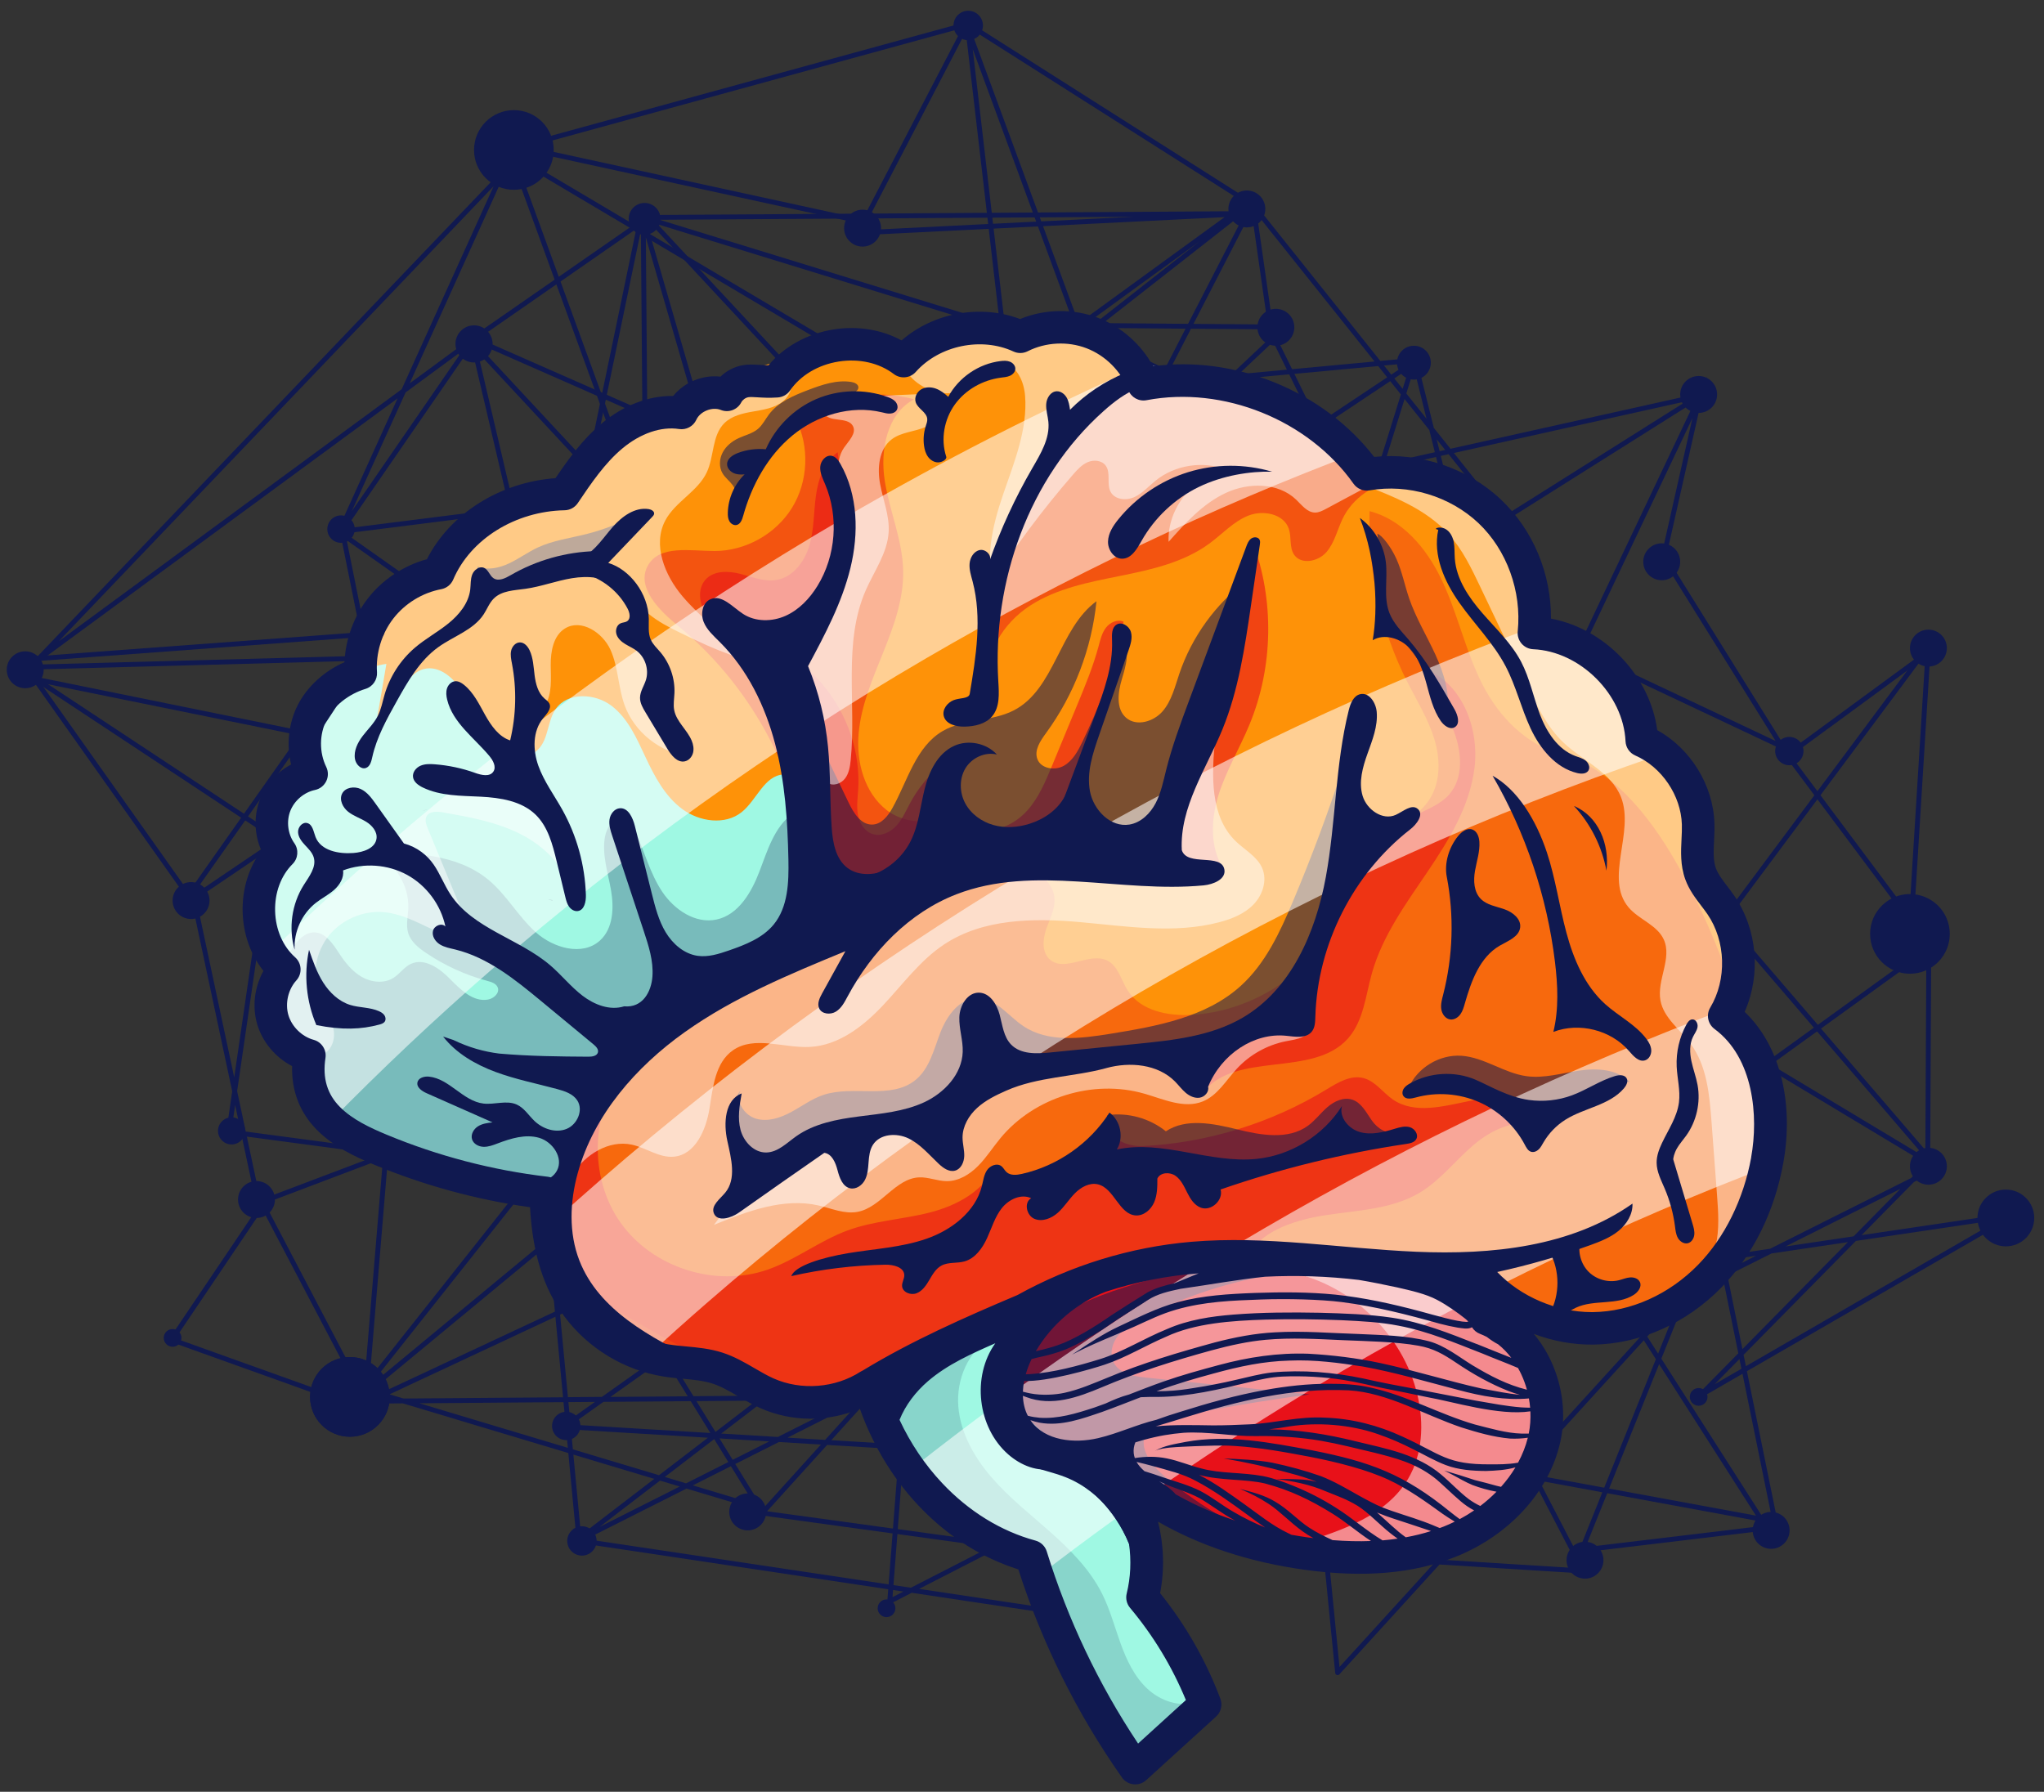 <?xml version="1.0" encoding="UTF-8"?>
<!DOCTYPE svg PUBLIC '-//W3C//DTD SVG 1.0//EN'
          'http://www.w3.org/TR/2001/REC-SVG-20010904/DTD/svg10.dtd'>
<svg data-name="Layer 1" height="1102" viewBox="0 0 1257 1102" width="1257" xmlns="http://www.w3.org/2000/svg" xmlns:xlink="http://www.w3.org/1999/xlink"
><rect x="0" y="0" width="1257" height="1102" fill="#333333" stroke="none"/><path d="M1009.69,458.89c16.05,2.71,26.34,18.98,30.21,34.79,3.87,15.81,3.45,32.56,8.66,47.98,4.72,13.97,13.81,26.1,19.01,39.91,5.2,13.8,5.5,31.31-5.33,41.32,30.84,39.74,32.31,99.72,3.43,140.92-28.87,41.2-85.75,60.29-133.64,44.86.17,5.21-4.86,9.96-10.05,9.49s-9.28-6.06-8.17-11.15c20.2,3.31,36.31,29.92,35.66,55.9-.65,25.98-16.09,50.23-37.25,65.32-21.16,15.09-47.41,21.77-73.37,23.02-25.96,1.25-51.87-2.61-77.49-6.96-27.03-4.59-57.3-11.99-70.95-35.76,12.59,21.03,16.96,46.84,11.99,70.84-.2-3.47-.4-6.94-.59-10.41,19.1,23.87,31.83,52.8,36.53,83.01-16.65,4.5-30.99,16.85-37.91,32.65-28.53-42.87-52.5-88.78-71.37-136.7,1.18,3.77,2.36,7.53,3.55,11.3-46.97-19.02-84.6-59.82-99.76-108.18-27.38,10.56-59.25,8.82-85.31-4.66-27.58.83-57.67-11.13-78.6-32.42-20.93-21.29-32.38-51.58-30.77-81.39,1.25,0,2.03,1.79,1.18,2.7-20.27-5.16-40.55-10.33-60.82-15.49-17.47-4.45-35.23-9.02-50.69-18.31-22.49-13.53-38.31-36.12-48.76-60.19-23.11-53.19-21.84-116.41,3.37-168.64,4.97-10.64,9.94-21.28,16.79-33.04-7.73,4.83-12.4,14.15-11.65,23.23-4.92-12.14,1.53-26.08,10.36-35.76,8.83-9.68,20.1-17.07,27.9-27.6,7.1-9.6,10.88-21.22,16.85-31.56,5.97-10.34,15.38-20.01,27.29-20.98,14.93-29.77,48.28-49.27,81.55-47.7-4.85-1.2-10.18-.27-14.33,2.51,3.61-.26,7.22-.52,10.83-.77,12.39-25.21,36.54-44.32,63.92-50.59-7.56,2.83-15.11,5.66-22.67,8.49,46.28-26.22,98.08-42.65,151.01-47.9-14.72,1.13-29.12,6.23-41.25,14.63,17.22-18.51,48.17-22.22,69.28-8.31-5.35-6.07-17.22-3.22-19.24,4.61,32.17-25.56,79.35-30.51,116.13-12.19-6.92-8.31-20.32-10.24-29.3-4.23,24.52-11.68,57.59.94,68.1,25.99,45.7-7.69,94.77,8.86,132.32,45.63-4.68-2.6-9.36-5.2-14.04-7.8,6.25,7.54,12.49,15.07,18.74,22.61,26.69-5.18,55.65,3.1,75.56,21.62,19.91,18.52,30.27,46.8,27.03,73.79,32.74,2.97,61.45,31.01,66.1,71.53Z" fill="#fe9208"
  /><path d="M659.86,790.78c-12.92,2.48-24.28,10.86-31.9,21.59-7.62,10.73-11.72,23.65-13.46,36.7-1.65,12.38-.93,25.96,6.63,35.9,9.65,12.7,27.04,15.72,42.29,20.38,29.77,9.1,55.83,27.4,84.64,39.18,49.57,20.26,107.16,20.04,156.56-.61,20.92-8.74,41.85-22.81,48.51-44.49,3.7-12.04,2.51-25.06-.29-37.34-3.01-13.19-7.99-26.23-16.82-36.49-12.89-14.99-32.32-22.35-50.89-29.13-25.75-9.41-51.76-18.88-78.95-22.38-26.78-3.45-53.93-1.02-80.83,1.42-19.33,1.75-37.28,9.85-65.5,15.27Z" fill="#e81119"
  /><path d="M532.3,568.39c20.62-24.32,52.82-38.36,84.67-36.93,13.83.62,30.49,7.21,31.51,21.02.49,6.65-2.98,12.84-5.15,19.14-2.17,6.3-2.64,14.31,2.43,18.63,9.24,7.87,24.3-4.88,35.17.53,6.78,3.37,8.52,12.04,12.59,18.44,7.91,12.45,24.7,15.8,39.43,14.94,34.79-2.03,68.04-22.08,86.08-51.89-6.69,12.63-13.39,25.27-20.08,37.9,22.2-24.01,18.35-64.7,41.57-87.72,5.02-4.97,11.03-8.8,17.01-12.55,8.08-5.06,16.48-10.32,21.62-18.36,6.94-10.85,6.63-25.01,2.82-37.31-3.8-12.3-10.71-23.37-16.53-34.85-16.4-32.3-24.45-68.79-23.18-104.99,20.2,5.18,34.96,22.82,44.01,41.6,9.05,18.78,13.77,39.37,22.26,58.42,8.48,19.05,21.96,37.38,44.67,47.43,35.47,7.18,60.62,38.57,78.42,70.08,22.39,39.64,38.31,82.93,46.92,127.63,4.97,25.78,7.49,52.53,2,78.21s-19.88,50.33-42.53,63.61c-23.27,13.65-52.27,13.87-78.63,8.16-26.37-5.71-51.22-16.8-77-24.76-78.86-24.36-166.76-18.11-241.38,17.17-41.98,19.84-81.8,49.02-128.16,51.69-46.05,2.65-88.88-21.49-128.66-44.85-14.82-8.71-30.26-18.01-39.07-32.78-17.48-29.3-2.16-67.29,18.37-94.53,39.27-52.12,97.83-89.35,168.81-113.08Z" fill="#e81119" opacity=".32"
  /><path d="M696.13,234.01c-61.44,43.25-95.36,113.22-87.73,187.96-3.86-19.26,8.57-38.79,25.05-49.48,16.48-10.68,36.34-14.46,55.6-18.33s39.1-8.32,54.88-20.01c7.86-5.82,14.67-13.41,23.76-17.02s21.78-1.16,24.91,8.11c1.76,5.22.15,11.51,3.31,16.02,4.37,6.24,14.74,4.11,19.75-1.62,5.01-5.73,6.67-13.57,9.94-20.45,12.42-26.17,52.19-33.74,73.36-13.97-28.48-18.31-61.12-13.48-91.38-43.75,3.36,1.98,6.71,3.97,10.07,5.95-38.97-39.49-105.68-44.58-121.5-33.44Z" fill="#e81119" opacity=".48"
  /><path d="M498.87,548.44c-2.72-62.77-33.31-123.82-81.95-163.59-11.64-9.51-25.77-23.7-18.56-36.89,7.13-13.03,26.22-9.08,41.07-9.07,18.97,0,37.62-10.39,47.6-26.52,9.98-16.13,10.95-37.47,2.47-54.44,20.89-14.34,48.16-18.98,72.61-12.36-16.69,8.89-20.94,31.28-18.03,49.97s10.95,36.56,11.34,55.47c.36,17.41-5.81,34.23-12.32,50.37-6.51,16.15-13.54,32.45-15.07,49.79s3.49,36.32,17.21,47.03c13.72,10.72,36.9,9.27,45.83-5.67-15.12,46.32-69.94,75.46-92.21,55.91Z" fill="#e81119" opacity=".48"
  /><path d="M384.19,657.17c-21.08,26.56-22.18,67.14-2.57,94.8,19.61,27.66,58.27,40.06,90.31,28.95,17.3-6,32.08-17.83,49.27-24.15,16.19-5.95,33.79-6.75,50.5-11.01,16.71-4.26,33.8-13.35,40.32-29.32,1.09,13.07-3.92,26.52-13.29,35.69,28.55-19.92,57.1-39.83,85.65-59.75-2.79,8.37,9.67,12.93,18.48,12.48,39.69-2,78.84-14.06,112.78-34.74,7.01-4.27,14.91-9.11,22.86-7.06,7.34,1.89,11.94,9.01,18.21,13.27,13.29,9.04,31.04,4.04,46.79.85,15.75-3.2,36.04-2,42.86,15.26-13.81-4.91-29.11,2.3-40.25,11.83-11.15,9.52-20.27,21.57-32.82,29.14-17.36,10.47-38.67,10.94-58.71,14.05-20.03,3.12-41.79,10.94-46.67,26.15-81.47,9.94-160.01,42.86-224.22,93.98,4.33-17.85,18.05-33.14,35.34-39.37-31.2,18.39-66.86,37.47-101.82,28.02-13.26-3.58-25.21-11.1-38.5-14.53-9.95-2.57-20.37-2.78-30.39-5.04-39.24-8.87-66.02-50.33-64.78-90.54,1.24-40.21,26.4-77.14,40.68-88.95Z" fill="#e81119" opacity=".6"
  /><path d="M799.3,597.1c-.05,11.28-8.28,20.94-17.51,27.42-9.23,6.48-19.85,10.89-28.6,18.01-8.75,7.12-15.64,18.22-13.3,29.25,20.08-25.57,67.35-8.79,89.02-33.03,9.63-10.77,10.88-26.33,14.79-40.23,6.42-22.83,20.71-42.47,34.01-62.11,13.3-19.63,26.18-40.64,29.08-64.18,2.9-23.54-6.89-50.24-28.49-60.04,3.09,13.32,11.01,24.97,15.86,37.76,4.85,12.79,6.03,28.66-3.1,38.85-5.39,6.02-13.33,8.89-20.52,12.58-18.79,9.63-33.6,25.77-44.81,43.66s-26.38,35.85-26.44,52.06Z" fill="#e81119" opacity=".6"
  /><path d="M700.05,513.36c14.21,12.77,33.05,20.25,52.14,20.72-8.32-13.25-7.5-30.46-2.77-45.37s12.92-28.46,18.91-42.92c14.7-35.46,15.46-76.49,2.08-112.48-9.41,37.33-18.82,74.67-28.22,112-6.94,27.54-16.48,58.42-42.15,68.05Z" fill="#e81119" opacity=".6"
  /><path d="M485.14,402.93c27.62,17.18,44.63,50.13,42.62,82.6-.32,5.23-1.1,10.53-.13,15.68.97,5.15,4.15,10.29,9.17,11.81,5.2,1.57,10.88-1.21,14.53-5.23,3.65-4.02,5.81-9.14,8.39-13.92,7.48-13.87,19.07-25.49,32.92-33-7.47,12.2-11.03,26.31-15.41,39.93s-10,27.42-20.42,37.21c-10.43,9.79-26.83,14.51-39.42,7.73-8.57-4.62-14.01-13.72-16.35-23.17s-1.96-19.33-1.41-29.05c.9-16.04,2.21-32.17.42-48.14-1.8-15.97-6.96-32.01-14.9-42.44Z" fill="#e81119" opacity=".6"
  /><path d="M469.29,407.73c-3.45-6.95-10.21-11.58-16.84-15.62-6.63-4.05-13.62-8.03-18.11-14.37s-5.6-15.85-.25-21.48c5.21-5.49,14.03-5.17,21.36-3.27,7.32,1.9,14.73,5,22.19,3.69,10.12-1.77,17.24-11.35,20.13-21.21,2.89-9.86,2.6-20.34,4-30.52,1.39-10.18,5-20.85,13.36-26.82,2.81,20.56,5.61,41.42,2.81,61.99-2.8,20.56-11.96,41.14-28.82,53.24-7.4,5.31-16.18,8.96-19.83,14.39Z" fill="#e81119" opacity=".6"
  /><path d="M604.46,509.96c10.26,1.6,20.59-3.91,27.48-11.68,6.89-7.77,10.98-17.56,14.96-27.15,5.2-12.56,10.4-25.12,15.6-37.68,4.89-11.81,9.79-23.66,13.1-36.01,1.07-3.99,2.03-8.15,4.54-11.42s7.11-5.38,10.86-3.64c-8.21,31.3-16.41,62.59-24.62,93.89-2.79,10.62-6.03,21.99-14.57,28.9-12.14,9.83-29.8,6.93-47.34,4.8Z" fill="#e81119" opacity=".6"
  /><path d="M545.19,857.01c4.63,32.06,24.17,61.65,51.83,78.5,11.47,6.99,24.47,12.08,33.6,21.93,8.56,9.24,12.72,21.59,17.11,33.39,12.01,32.23,27.47,63.18,46.04,92.13,14.96-12.52,29.91-25.04,44.87-37.56-15.23-32.76-30.65-66.18-35.2-102.02-1.12-8.87-1.79-18.41-7.36-25.41-5.93-7.46-15.87-10.11-24.44-14.29-10.77-5.25-19.86-13.33-28.81-21.3-9.73-8.67-20.01-18.28-22.53-31.07-1.98-10.06,1.35-20.59,6.9-29.21,5.55-8.62,13.18-15.67,20.73-22.61-40.17,5.86-76.39,33.91-102.75,57.51Z" fill="#9ff8e3"
  /><path d="M191.83,467.03c-3-27.31,18.57-54.98,45.79-58.73-2.91,17.11-5.83,34.21-8.74,51.32,5.43-10.56,10.86-21.12,16.29-31.68,3.55-6.91,7.94-14.51,15.46-16.47,9.41-2.44,18.45,5.38,23.39,13.75,5.89,9.99,8.98,21.69,16.51,30.51,7.52,8.82,22.33,13.37,30.48,5.12,6.41-6.49,5.54-17.41,10.79-24.87,7.34-10.45,24.06-9.65,34.23-1.93,10.17,7.73,15.52,20.03,20.93,31.59,5.58,11.93,12.01,24.07,22.58,31.93,10.58,7.86,26.41,10.13,36.66,1.85,9.21-7.45,13.8-22.46,25.63-23.1,6.21-.34,11.92,4.03,15.01,9.44,3.09,5.4,4.07,11.72,5,17.87,2.93,19.35,5.42,40.79-5.5,57.03-10.16,15.12-28.94,21.25-45.44,28.96-57.38,26.8-98.75,85.15-105.06,148.16-19.51-16.34-46.12-20.48-71.23-24.6-25.11-4.12-51.79-9.66-69.7-27.74-10.44-10.54-16.81-24.33-22.98-37.82-3.57-7.81-7.14-15.63-10.71-23.44-7.51-7.46-5.88-21.86,3.11-27.45-20.96-17.34-22.26-53.42-2.6-72.21-2.57-9.69-5.14-19.88-2.74-29.61s11.63-18.56,21.5-16.82c-3.14-2.42-4.07-7.27-2.06-10.69s6.72-4.93,3.43-.38Z" fill="#9ff8e3"
  /><path d="M259.8,498.82c.48-.15.96-.29,1.43-.45.32-.11.64-.24.96-.36.31-.13.61-.26.88-.39-2.53.86-3.34,1.19-3.27,1.21Z" fill="#101950" opacity=".37"
  /><path d="M339.65,553.87c.8,0-.25-.49-1.57-.55-.38-.02-.77-.02-1.16-.02.5.08.99.17,1.47.28.42.09.83.2,1.25.3Z" fill="#101950" opacity=".37"
  /><path d="M170.35,627.16c-2.31-15.4,1.29-31.61,9.91-44.58,3.03-4.56,7.38-9.09,12.86-9.11,6.96-.02,11.55,6.91,15.35,12.73,3.73,5.71,8.1,11.25,14.02,14.64s13.7,4.23,19.47.59c3.86-2.43,6.5-6.59,10.62-8.56,8.34-3.99,17.72,2.63,24.18,9.23,6.46,6.6,14.24,14.29,23.33,12.67,3.59-.64,7.3-4.02,6.02-7.42-.94-2.48-3.89-3.41-6.46-4.09-13.44-3.61-26.27-9.47-37.79-17.27-4.59-3.11-9.23-6.88-10.83-12.18-1.43-4.74-.18-9.82.07-14.76.73-14.6-8.45-29.19-21.93-34.85,24.85.14,51.86,1.02,71.06,16.8,11.24,9.24,18.4,22.61,29.22,32.34s28.65,14.9,39.46,5.16c8.23-7.41,8.75-20.14,6.84-31.05-1.91-10.91-5.64-21.9-3.71-32.81,1.02-5.78,5.47-12.26,11.2-11.04,3.8.81,6.06,4.65,7.66,8.19,5.51,12.17,8.89,25.41,16.27,36.54,7.39,11.13,20.48,20.04,33.53,17.2,13.46-2.93,21.43-16.68,26.34-29.55,4.91-12.87,9.08-27.16,20.15-35.36,2.16-1.6,5.02-2.95,7.45-1.8,2.12,1,3.03,3.49,3.59,5.77,6.94,27.99-7.9,57.36-28.41,77.62-20.52,20.26-46.4,34.07-69.4,51.46-23,17.4-44.19,40.45-48.56,68.95-1.82,11.88-1.81,26.34-12.09,32.55-7.8,4.71-17.79,2.02-26.46-.8-22.9-7.44-45.8-14.88-68.69-22.33-10.04-3.26-20.18-6.57-29.17-12.09-8.99-5.52-16.86-13.55-20.09-23.6-3.82-11.88-1.59-26.85-11.06-34.97-2.68-2.3-6.06-3.74-8.53-6.27-2.47-2.53-3.71-6.92-5.47-7.95Z" fill="#101950" opacity=".27"
  /><path d="M860.96,782.79c-54.41-7.31-111.03,2.79-159.55,28.48-5.17,2.74-10.4,5.77-13.99,10.4-3.59,4.63-5.2,11.25-2.48,16.43,3.57,6.83,12.46,8.41,20.12,9.2,33.46,3.44,66.92,6.89,100.38,10.33-27.64,3.65-55.16,8.27-82.49,13.84-7.05,1.44-15,3.6-18.27,10.02-4.64,9.11,3.29,19.44,11.03,26.12,23.3,20.12,50.66,35.51,79.94,45-21.61-1.98-43.45-4.77-63.55-12.94-20.1-8.17-38.55-22.33-47.77-41.97-14.98-1.37-30.37-3.23-43.56-10.47-13.19-7.24-23.8-21.14-22.78-36.15.76-11.12,7.63-20.96,15.7-28.64,16-15.23,37-24.03,58.03-30.78,57.13-18.36,118.33-23.92,169.24-8.85Z" fill="#101950" opacity=".55"
  /><path d="M458.79,731.49c-4.14-9.81-8.33-19.75-9.81-30.29-1.48-10.54.03-21.93,6.39-30.46-3.2,6.78,2.41,15.21,9.62,17.29s14.95-.51,21.54-4.08c6.6-3.57,12.72-8.17,19.83-10.54,18.48-6.17,41.64,3.12,56.71-9.24,8.59-7.04,11.24-18.78,15.24-29.15,4-10.36,11.89-21.28,22.99-21.19,11.18.09,18.71,10.99,27.99,17.23,15.22,10.24,35.34,7.7,53.44,4.77,28.56-4.63,58.85-10.05,80.3-29.47,15.19-13.75,24.1-32.98,32.05-51.86,11.44-27.15,21.74-54.78,30.89-82.79,1.78,34.2,1.86,69.27-9.22,101.67-11.09,32.4-35.24,62.07-68.15,71.55-23.23,6.69-48.01,2.86-72.17,3.8-40.26,1.57-79.85,17.05-110.51,43.19.62-3.52,5.24-5.62,8.3-3.77-45.64,2.62-90.3,20.22-115.44,43.34Z" fill="#101950" opacity=".55"
  /><path d="M490.95,429.23c10.33,21.52,20.67,43.04,31,64.56,3.04,6.33,7.65,13.66,14.66,13.34,5.55-.25,9.53-5.35,12.23-10.21,9.3-16.72,14.36-37.68,30.9-47.31,13.18-7.67,30.16-5.7,43.71-12.7,25.31-13.08,27.84-50.35,50.85-67.14-2.93,29.15-13.77,57.47-31.05,81.13-3.47,4.75-7.4,10.54-5.27,16.03,2.3,5.91,10.76,7.18,16.28,4.03s8.69-9.12,11.44-14.84c9.85-20.48,17.97-41.8,24.61-63.16,4.88,6.97,2.1,16.45-.35,24.59s-3.85,18.38,2.6,23.93c6.41,5.52,16.94,2.36,22.45-4.06,5.51-6.42,7.52-15.01,10.23-23.02,7.68-22.73,22.37-43.03,41.54-57.45-15,46.12-30.01,92.23-45.01,138.35-2.6,8-5.4,16.32-11.36,22.25-10.67,10.61-27.61,10.35-42.66,10.47-55.57.44-110.94,16.06-158.54,44.72-11.68-41.52-16.36-85-18.26-143.52Z" fill="#101950" opacity=".55"
  /><path d="M291.52,374.48c.73-8.66,1.46-17.31,2.18-25.97,6.22,2.4,13.31.83,19.35-2,6.03-2.83,11.45-6.85,17.48-9.69,9.47-4.45,20.04-5.81,30.18-8.37,10.56-2.66,20.79-6.68,30.34-11.92-4.07,12.93-13.92,23.92-26.33,29.37-11.8,5.18-25.09,5.38-37.71,7.97-15.85,3.25-31.84,11.36-35.48,20.61Z" fill="#101950" opacity=".55"
  /><path d="M451.66,314.47c2.72-5.08,2.21-11.71-1.26-16.31-1.86-2.48-4.47-4.37-6.05-7.03-2.29-3.86-2.01-8.92.09-12.89s5.8-6.92,9.88-8.8c4-1.85,8.52-2.83,11.86-5.7,2.81-2.41,4.45-5.86,6.68-8.82,5.77-7.67,15.12-11.62,24.09-15.04,8.52-3.25,17.57-6.39,26.58-4.96,1.97.31,4.32,1.34,4.36,3.33.03,1.96-2.18,3.06-4.03,3.71-17.45,6.2-33.96,15.7-46.66,29.16-12.71,13.46-21.42,31.09-25.52,43.35Z" fill="#101950" opacity=".55"
  /><path d="M847.03,328.29c2.17,17.51,3.15,35.17,2.94,52.82,17.82,15.94,31.69,36.27,40.05,58.67,2-12.62-1.93-25.44-7.24-37.06s-12.05-22.62-16.19-34.7c-2.74-7.99-4.32-16.38-7.75-24.09-3.43-7.72-9.17-14.97-11.8-15.64Z" fill="#101950" opacity=".55"
  /><path d="M866.17,669.14c5.4-12.44,19.09-20.76,32.62-19.81,14.01.98,26.11,10.66,40.03,12.56,10.85,1.48,21.69-1.89,32.53-3.47,10.84-1.58,23.18-.87,30.86,6.93-21.82,2.22-42.58,13.45-56.39,30.48-17.57-22.79-49.18-33.72-79.64-26.69Z" fill="#101950" opacity=".55"
  /><path d="M655.84,723.67c15.31-5.44,26.09-21.61,25.21-37.84,12.66-1.75,25.97,1.94,35.92,9.95,12.58-8.27,29.18-4.79,43.8-1.19,14.62,3.6,31.45,6.63,43.61-2.25,4.48-3.27,7.81-7.87,12.01-11.48,4.21-3.61,9.97-6.28,15.24-4.53,5.67,1.88,8.57,7.93,12.01,12.82s9.89,9.3,15,6.22c-40.09,13.08-81.53,26.32-123.54,22.65-12.93-1.13-25.78-3.87-38.75-3.32s-26.58,5-40.52,8.98Z" fill="#101950" opacity=".55"
  /><path d="M837.56,297.89c19.36,7.38,39.48,15.27,53.34,30.67,8.45,9.38,13.99,20.95,19.41,32.35,9.7,20.38,19.4,40.75,29.1,61.13,5.9,12.4,12.02,25.1,21.97,34.57,11.97,11.39,29.5,18.3,35.51,33.69,8.45,21.64-10.34,49.95,4.61,67.73,6.35,7.55,17.53,10.78,21.65,19.75,5.31,11.57-4.34,25.04-2.02,37.56,1.99,10.74,12,17.77,18.51,26.55,10.04,13.54,11.65,31.35,12.91,48.16,1.12,15,2.25,30,3.37,45,.78,10.46,1.55,21.11-.85,31.32-2.4,10.21-8.52,20.09-18.09,24.39,26.78-16.1,45.91-44.38,50.89-75.23,4.97-30.85-4.3-63.71-24.66-87.41,4.24-31.12-5-62.33-14.14-92.38-6.05-19.9-12.1-39.8-18.15-59.71-1.66-5.47-3.42-11.12-7.18-15.44s-10.08-6.95-15.34-4.7c-4.4-15.72-8.94-31.77-18.2-45.22-9.26-13.45-24.25-24.07-40.57-23.71-2.31-20.23-7.31-40.51-17.92-57.88-10.61-17.38-27.35-31.65-47.21-36.14s-42.62,2.17-46.94,4.95Z" fill="#fff" opacity=".51"
  /><path d="M700.7,227.04c-46.09,30.56-79.73,79.36-91.88,133.31,15.29-24.03,32.36-46.93,51.04-68.44,2.63-3.02,5.41-6.11,9.09-7.68s8.54-1.14,10.96,2.05c3.42,4.48.42,11.41,3.15,16.34,2.66,4.79,9.63,5.38,14.61,3.08,4.97-2.3,8.67-6.6,12.93-10.06,12.03-9.75,29.41-12.41,43.8-6.69-20.42,3.51-36.62,23.58-35.75,44.29,10.31-11.55,21.01-23.4,35.02-30,14.01-6.6,32.31-6.63,43.47,4.1,3.46,3.33,6.77,7.85,11.57,7.9,2.39.02,4.62-1.14,6.73-2.27,13.42-7.19,26.84-14.38,40.27-21.57-28.27-13.08-52.62-33.45-80.61-47.11-27.99-13.66-64.53-23.79-74.39-17.25Z" fill="#fff" opacity=".51"
  /><path d="M790.08,781.87c39.01,6.37,72.71,37.89,81.67,76.4,4.01,17.23,3.14,36.23-5.91,51.42-13.24,22.24-40.16,31.53-64.89,39.17,36.49,9.53,77.66,6.78,108.67-14.69,31.01-21.47,48.39-63.92,34.49-98.98-10.87-27.41-38.31-45.82-67.14-52.02-28.83-6.2-58.93-1.75-86.88-1.31Z" fill="#fff" opacity=".51"
  /><path d="M173.35,597.71c-5.1,16.17.12,35.11,12.78,46.4,2.99,2.67,6.76,5.03,10.73,4.51,6.48-.85,9.59-8.97,8.27-15.38s-5.49-11.8-8.12-17.78c-5.44-12.36-3.83-27.55,4.08-38.5,7.92-10.94,21.84-17.23,35.29-15.92,19.38,1.88,35.75,17.97,55.22,17.62-9.51-23.06-19.03-46.13-28.54-69.19-.97-2.35-1.93-5.07-.77-7.33,1.7-3.31,6.42-3.14,10.09-2.5,16.17,2.86,32.6,5.8,47.29,13.14,14.69,7.34,27.66,19.83,31.61,35.77-1.94-23.31-10.84-45.99-25.27-64.4-6.4-8.16-14.38-17.6-11.43-27.55,2.95-9.98,15.29-13.94,20.69-22.84,4.38-7.21,3.47-16.27,3.41-24.71-.06-8.43,1.6-18.09,8.77-22.52,9.93-6.14,23.18,2.48,27.98,13.13,4.81,10.64,4.68,22.88,8.61,33.88,5.99,16.73,21.95,29.43,39.59,31.52-15.45-33.27-27.33-68.21-35.36-104,2.64,13.67,16.63,21.59,29.15,27.67,11.46,5.57,22.92,11.15,36.21,15.46-8.77-14.45-23.04-24.6-33.96-37.5-10.92-12.91-18.44-31.59-10.55-46.54,6.13-11.61,19.96-17.77,25.54-29.65,4.59-9.78,3.11-22.5,10.72-30.16,4.59-4.62,11.39-6.13,17.81-7.24s13.2-2.16,18.3-6.22,7.53-12.27,3.22-17.16c-3.4-3.85-9.26-4.09-14.38-3.61-26.17,2.44-50.1,15.68-71.64,30.74-21.55,15.05-41.74,32.27-65.02,44.48-14.95,7.84-31.14,13.59-44.71,23.63-12.39,9.16-22.2,21.75-28.07,36-.81-2.93-1.62-5.86-2.43-8.79-22.16,10.7-37.24,34.68-37.28,59.29,1.03-3.26,2.06-6.52,3.08-9.78-19.08,22.4-32.81,49.33-39.74,77.92,2.54-8.88,5.08-17.76,7.62-26.65-15.58,23.99-24.33,52.36-24.97,80.96,1.7-9.31,3.39-18.62,5.09-27.94-11.65,28.05-13.51,60.06-5.21,89.27,0-8.75,0-17.49,0-26.24-.67,11.14,4.12,22.49,6.31,28.73Z" fill="#fff" opacity=".51"
  /><path d="M483.46,405.6c7.15,22.96,14.31,45.92,21.46,68.89.82,2.63,1.78,5.45,4.06,6.99,3.35,2.26,8.2.55,10.67-2.65,2.46-3.2,3.11-7.41,3.51-11.42,3.51-34.94-4.84-72.03,9.19-104.22,5.19-11.9,13.39-23.02,14.15-35.98.58-10-3.41-19.62-5.25-29.47-1.84-9.84-.82-21.54,7.17-27.57,5.9-4.46,13.96-4.57,20.74-7.55s12.19-12.24,6.97-17.47c-2.86-2.86-7.41-2.88-11.46-2.71-15.24.64-30.48,1.28-45.72,1.93-3.05.13-6.23.29-8.88,1.81s-4.53,4.84-3.38,7.67c2.58,6.36,14.6,2.09,17.82,8.16,2.38,4.48-2.54,9.08-5.42,13.26-6.63,9.64-2.53,22.57-.56,34.11,4.11,24.1-2.99,49.87-18.85,68.48-4.99,5.85-10.82,11.06-14.79,17.64-3.97,6.58-5.81,15.16-1.44,10.12Z" fill="#fff" opacity=".51"
  /><path d="M566.15,216.01c-4.39-2.18-9.72,2.66-9.64,7.55s3.71,9.01,7.65,11.92c8.17,6.05,19.73,8.84,28.56,3.79,8.49-4.85,14.19-16.32,23.94-15.54,8.69.69,13.05,10.96,13.73,19.65,1.62,20.83-6.74,40.94-13.5,60.7-6.76,19.77-11.99,41.74-4.35,61.18,12.64-50.37,40.9-96.71,79.89-131.01,3.47-3.05,7.26-6.42,7.95-10.99,1.25-8.28-7.93-14.01-15.85-16.73-45.64-15.69-98.08-10.25-118.37,9.46Z" fill="#fff" opacity=".51"
  /><path d="M499.26,700.47c-23.59,12.94-44.3,31.12-60.18,52.84,20.52-8.33,42.66-16.82,64.26-11.92,7.94,1.8,15.87,5.4,23.88,3.97,14.53-2.59,23.27-20.6,38.02-21.24,5.75-.25,11.31,2.33,17.06,2.33,7.32,0,14.06-4.17,19.21-9.37,5.15-5.2,9.08-11.45,13.74-17.09,20.78-25.14,56.95-36.36,88.31-27.39,11.96,3.42,24.69,9.5,36.2,4.78,9.03-3.7,14.24-12.94,20.87-20.1,7.92-8.56,18.58-14.55,30.01-16.85,3.56-.72,7.27-1.11,10.51-2.75,3.24-1.64,5.99-4.95,5.64-8.57-.45-4.69-5.9-7.5-10.58-7.01s-8.76,3.26-12.8,5.67c-29.12,17.37-64.67,18.91-98.56,20.18-33.89,1.27-69.51,3.25-98.22,21.3-12.77,8.03-24.22,19.23-38.98,22.34-9.59,2.02-19.55.35-29.34.9-9.79.54-20.51,4.19-19.08,7.98Z" fill="#fff" opacity=".51"
  /><path d="M380.48,663.87c-28.71,23.77-44.63,62.16-41.14,99.27,2.42-14.21,5.01-28.85,12.8-40.97,7.8-12.12,22.24-21.17,36.34-18.18,8.9,1.89,16.97,8.28,26.02,7.4,13.17-1.29,19.72-16.56,21.82-29.63,2.1-13.07,3.51-28.17,14.36-35.76,13.23-9.25,31.25-1.27,47.37-2.11,17.7-.92,32.91-12.75,45.05-25.66,12.14-12.91,22.77-27.63,37.55-37.42,23.96-15.86,54.78-16.23,83.41-13.69s57.92,7.38,85.71.09c7.81-2.05,15.63-5.2,21.21-11.03,5.59-5.83,8.44-14.83,5.25-22.24-3.07-7.14-10.61-11.08-16.21-16.48-16.07-15.49-14.96-41.09-12.68-63.29-18.09,12.23-21.4,37.78-36.14,53.89-16.97,18.56-44.78,20.83-69.72,24.02-73.93,9.45-145.34,37.96-205.44,82.03-23.66,17.35-43.89,40.1-55.57,49.76Z" fill="#fff" opacity=".51"
  /><path d="M609.72,822.85c-14.42,7.95-21.67,25.64-20.39,42.06s9.84,31.52,20.64,43.95c10.8,12.43,23.85,22.66,36.16,33.59,12.31,10.93,24.15,22.91,31.56,37.61,4.92,9.76,7.73,20.41,11.43,30.69,3.71,10.28,8.53,20.5,16.54,27.93,8.01,7.43,19.8,11.57,30.15,8.07-13.27,10.53-25.01,22.98-34.73,36.86-20.56-15-30.83-40.03-39.49-63.96-8.66-23.93-17.38-49.18-36.25-66.26-11.93-10.79-26.97-17.4-40.39-26.27-11.93-7.88-22.81-17.85-29.56-30.46-6.74-12.61-8.92-28.1-3.63-41.38,5.29-13.28,18.85-23.48,32-22,8.06-6.27,17.77-10.4,25.96-10.43Z" fill="#101950" opacity=".16"
  /><circle cx="530.45" cy="140.31" fill="#101950" r="11.35"
  /><circle cx="766.78" cy="128.51" fill="#101950" r="11.35"
  /><circle cx="784.62" cy="201.29" fill="#101950" r="11.35"
  /><circle cx="1044.62" cy="242.61" fill="#101950" r="11.35"
  /><circle cx="1021.91" cy="345.51" fill="#101950" r="11.35"
  /><circle cx="1185.91" cy="398.61" fill="#101950" r="11.35"
  /><circle cx="1185.91" cy="717.28" fill="#101950" r="11.35"
  /><circle cx="974.73" cy="959.57" fill="#101950" r="11.35"
  /><circle cx="1089.19" cy="941.23" fill="#101950" r="11.35"
  /><circle cx="459.81" cy="929.87" fill="#101950" r="11.35"
  /><circle cx="157.73" cy="737.74" fill="#101950" r="11.35"
  /><circle cx="209.73" cy="325.42" fill="#101950" r="8.44"
  /><circle cx="313.73" cy="94.42" fill="#101950" r="5.45"
  /><circle cx="291.52" cy="211.52" fill="#101950" r="11.42"
  /><circle cx="595.43" cy="15.67" fill="#101950" r="9.05"
  /><circle cx="396.4" cy="134.61" fill="#101950" r="9.79"
  /><circle cx="869.51" cy="223.06" fill="#101950" r="10.41"
  /><circle cx="1100.39" cy="461.94" fill="#101950" r="8.71"
  /><circle cx="1233.54" cy="749.09" fill="#101950" r="17.46"
  /><circle cx="1044.62" cy="859.13" fill="#101950" r="5.45"
  /><circle cx="545.19" cy="989.13" fill="#101950" r="5.45"
  /><circle cx="348.22" cy="877" fill="#101950" r="8.72"
  /><circle cx="357.87" cy="947.72" fill="#101950" r="9.03"
  /><circle cx="106.15" cy="822.85" fill="#101950" r="5.45"
  /><circle cx="142.4" cy="695.53" fill="#101950" r="8.34"
  /><circle cx="15.5" cy="411.93" fill="#101950" r="11.35"
  /><circle cx="117.5" cy="553.87" fill="#101950" r="11.35"
  /><circle cx="1174.56" cy="574.37" fill="#101950" r="24.5"
  /><circle cx="215.18" cy="859.13" fill="#101950" r="24.5"
  /><circle cx="215.18" cy="859.13" fill="#101950" r="24.5"
  /><circle cx="316.02" cy="92.23" fill="#101950" r="24.5"
  /><path d="M1176.67,570.56l-79.29-106.09-2.52-4.06-125.7-59.31,80.5-169.66-24.93,110.65,72.21,115.99,5.25,2.48,85.15-62.43-10.67,172.44ZM1099.9,462.83l74.28,99.39,9.77-157.89-81.42,59.7-2.66-1.26.03.05ZM973.16,399.67l118.78,56.05-70.41-113.08.14-.6,19.13-84.92-67.64,142.56Z" fill="#101950"
  /><path d="M822.59,1030.25c-.16,0-.32-.02-.47-.08-.56-.19-.96-.69-1.02-1.28l-7.14-72.39c-.04-.44.11-.87.41-1.19.31-.32.74-.48,1.17-.46l68.46,4.27,125.22-137.42-5.84-9.13c-.23-.36-.29-.8-.18-1.21.11-.41.39-.75.77-.94l28.59-14.34,3.34-3.67c.49-.54,1.29-.64,1.91-.26.35.22.59.57.67.96l20.45-10.25-1.75-8.59c-.08-.4,0-.82.24-1.16.24-.34.6-.56,1.01-.62l30.11-4.47,86.69-43.47,8.76-8.89v-.33s-98.37-59.15-98.37-59.15c-.43-.26-.7-.72-.73-1.22-.02-.5.21-.98.62-1.28l29.95-21.62-56.05-65.31c-.46-.53-.48-1.31-.06-1.87l125.83-168.95,2.41,1.79-125.11,167.99,55.44,64.59,67.37-48.64c.46-.33,1.06-.38,1.56-.12.5.26.82.78.81,1.34l-.64,127.94,1.87,2.18c.45.52.48,1.28.1,1.83l6.37,3.83-1.55,2.57-6.83-4.1-.02,3.97c0,.56-.32,1.08-.83,1.33l-9.12,4.57-32.18,32.65,92.17-13.69c.71-.11,1.4.31,1.64.99.24.68-.04,1.43-.67,1.79l-163.67,94.6,19.44,95.39c.08.41,0,.84-.25,1.18-.25.34-.62.56-1.04.61l-119.55,14.32c-.54.06-1.05-.16-1.37-.58-.32-.42-.4-.98-.2-1.47l14.06-34.98-38.82-7.15,28.5,54.88c.25.48.22,1.06-.07,1.51-.29.45-.79.71-1.35.68l-88.41-5.51-61.55,67.55c-.29.32-.69.49-1.11.49ZM817.11,957.96l6.64,67.28,57.66-63.28-64.29-4.01ZM887.84,959.37l83.36,5.2-28.7-55.25c-.26-.51-.22-1.12.12-1.58.34-.46.91-.69,1.48-.58l42.43,7.82,31.78-79.04-7.42-11.6-123.05,135.04ZM988.41,918.36l-13.34,33.2,115.42-13.82-18.91-92.81-25.23,14.58c-.65.38-1.48.21-1.94-.38-.46-.59-.41-1.44.12-1.97l24.48-24.83-9.46-46.41-22.41,11.24-15.46,38.46,62.56,97.84c.32.5.31,1.15-.02,1.64s-.93.75-1.52.64l-94.29-17.37ZM989.55,915.52l90.29,16.64-59.54-93.13-30.75,76.49ZM1069.72,835.86l-15.27,15.49,16.48-9.53-1.21-5.96ZM1072.26,833.29l1.42,6.95,155.98-90.16-88.33,13.12-69.08,70.08ZM1012.99,822.03l6.7,10.48,12.83-31.92-19.53,21.44ZM1062.33,784.52l9.21,45.23,64.86-65.81-46.95,6.97-27.13,13.6ZM1006.81,812.36l4.51,7.05,15.62-17.14-20.13,10.09ZM1060.43,775.23l1.27,6.25,18.24-9.15-19.51,2.9ZM1168.69,731.18l-70.64,35.42,41.86-6.22,28.79-29.21ZM1183.97,719.95l-.41.42.41-.21v-.21ZM1089.12,654.78l94.74,56.96-66.43-77.4-28.31,20.44ZM1119.87,632.58l64.17,74.77.61-121.53-64.77,46.76Z" fill="#101950"
  /><path d="M924.7,320.85c-.44,0-.88-.2-1.17-.56l-32.7-40.95-4.79,1.07,4.51,18.17-2.91.72-4.53-18.24-33.56,7.48c-.52.12-1.07-.05-1.43-.45-.36-.39-.49-.95-.33-1.46l13.71-44.01-6.55-8.2-43.83,29.22c-.36.24-.81.31-1.22.2-.42-.11-.77-.4-.96-.79l-16.14-32.82-35.07,3.27c-.63.06-1.24-.29-1.51-.88-.26-.58-.13-1.27.34-1.71l24.99-23.54-1.1-2.24c-.07-.14-.12-.29-.14-.45l-.3-2.12-47.59-.39-13.99,27.19c-.37.72-1.24,1.02-1.98.67l-43.92-20.76-40.07-5.16-78.42,13.6c-.08.01-.17.02-.26.02h-49.38l-34.57,18.68c-.1.05-.21.1-.32.13l-31.29,8.51-41.11,15.89c-.46.18-.98.12-1.38-.16-.11-.07-.2-.16-.28-.25l-30.35,21.09-1.39,6.71c-.11.55-.53.99-1.07,1.14-.54.15-1.12-.01-1.5-.42l-2.64-2.84-42.46,29.51c-.41.28-.93.35-1.39.17-.46-.18-.81-.57-.92-1.06l-24.17-103.03c-.16-.66.15-1.35.75-1.67.24-.13.51-.18.77-.17l-.41-.18c-.5-.22-.84-.69-.89-1.23s.19-1.07.64-1.38l101.75-70.64.67-3.22,1.56.32s0-.08.01-.11c.11-.73.73-1.28,1.47-1.28l136.46-.87,61.12-117.47c.19-.37.54-.65.94-.76.41-.11.84-.04,1.19.18l172.3,109.44,3.54-2.58c.56-.41,1.33-.38,1.86.07.53.45.67,1.21.36,1.83l-1.64,3.19.08.57,76.78,96.15,20.62-1.92c.51-.05.99.16,1.31.55.19.23.3.51.33.79.21.2.37.45.44.74l10.19,41.02,10.25,12.84,152.94-34.07c.71-.16,1.43.22,1.71.89.28.67.03,1.45-.59,1.84l-120.57,75.95c-.25.16-.52.23-.8.23ZM894.09,278.61l30.94,38.75,112.11-70.62-143.05,31.87ZM293.78,216.62l22.37,95.38,40.3-28-62.67-67.37ZM863.76,245.44l-12.34,39.6,30.96-6.9-3.38-13.62-15.24-19.08ZM361,284.49l.37.4.16-.77-.53.37ZM292.09,210.41s.02.02.04.04l66.81,71.82,3.48-2.42,7.32-35.27-77.66-34.17ZM883.49,270.15l1.83,7.35,3.43-.76-5.26-6.58ZM372.55,245.81l-6.55,31.55,29.07-20.2v-1.44s-22.53-9.91-22.53-9.91ZM796.01,229.93l14.88,30.26,42.19-28.13-5.54-6.93-51.53,4.8ZM864.84,241.99l12.43,15.56-7.66-30.85-4.76,15.28ZM398.05,253.75l1.95.86c.5.22.84.69.89,1.23.01.15,0,.3-.02.45l25.42-9.83-29.12-100.44.88,107.73ZM373.17,242.81l21.86,9.62-.9-110.59-20.96,100.97ZM397.52,136.47l31.32,108.03,8.47-2.3,44.19-17.09-82.76-88.92-.55-.17-.66.45ZM294.33,208.12l76.03,33.45,20.92-100.77-96.95,67.31ZM857.46,232.75l5.12,6.41,3.86-12.4-8.98,5.99ZM471.01,232.38l-5.68,2.2,3.25-.88,2.43-1.31ZM851.11,224.8l4.47,5.6,10.49-6.99-14.96,1.39ZM782.95,210.19l-21.14,19.92,29.58-2.76-8.44-17.16ZM785.24,208.04l9.35,19.02,50.71-4.73-72.37-90.63,9.7,67.89,7.74.06c.61,0,1.16.38,1.38.95.22.57.08,1.22-.37,1.64l-6.15,5.79ZM632.44,201.1c.06,0,.13,0,.19.01l40.53,5.22c.16.02.31.06.45.13l42.83,20.24,12.64-24.55-55.03-.45c-.64,0-1.2-.41-1.41-1.02s0-1.27.5-1.66l64.8-50.75-74.39,54.1c-.38.28-.87.36-1.32.22-.45-.14-.81-.48-.97-.92l-22.96-62.42-27.26,1.35,7.08,60.85c.06.5-.14,1-.53,1.33-.39.32-.92.43-1.4.28l-211.71-65.11,80.73,86.74s.01.01.02.02l18.12-9.79c.22-.12.46-.18.71-.18h49.62l78.52-13.62c.08-.01.17-.02.26-.02ZM783.26,204.03l.59,1.19,2.76-2.6-3.55-.03.21,1.43ZM733.97,199.19l45.63.37-9.95-69.68-35.67,69.31ZM405.67,135.18l209.2,64.33-6.83-58.76-80.1,3.98c-.53.03-1.05-.24-1.34-.69-.29-.45-.32-1.03-.07-1.5l4.25-8.17-125.1.8ZM678.36,198.74l52.25.43,34.07-66.19-2.51.12-83.81,65.64ZM641.44,139.1l21.95,59.67,89.68-65.22-111.64,5.55ZM534.17,134.36l-3.77,7.25,77.29-3.84-.45-3.88-73.07.47ZM610.25,133.87l.44,3.75,26.52-1.32-.96-2.6-26,.17ZM639.45,133.69l.91,2.46,56.94-2.83-57.85.37ZM593.93,19.49l-58.2,111.86,71.16-.46-12.96-111.41ZM598.21,30.28l11.7,100.6,25.25-.16-36.95-100.44ZM596.75,17.62l41.6,113.07,119.71-.77,7.23-5.26-168.54-107.04Z" fill="#101950"
  /><path d="M377.52,269.1c-.21,0-.42-.04-.61-.13-.37-.17-.66-.47-.8-.86l-62.76-172.26c-.22-.6-.04-1.26.45-1.67.49-.41,1.18-.46,1.72-.14l198.97,117.96c.49.29.78.84.73,1.41-.04.57-.41,1.06-.94,1.28l-136.21,54.3c-.18.07-.37.11-.56.11ZM317.61,98.77l60.79,166.86,131.94-52.6-192.73-114.26Z" fill="#101950"
  /><path d="M307.83 52.45H597.23V55.45H307.83z" fill="#101950" transform="rotate(-15.33 452.383 53.961)"
  /><path d="M422.54 2.22H425.54V224.07H422.54z" fill="#101950" transform="rotate(-77.72 424.044 113.143)"
  /><path d="M120.28,553.19l-1.68-2.48,43.69-29.57,20.18-54.82c.04-.11.09-.21.15-.31l49.18-74.88-212.5,15.71-.22-2.99,215.54-15.94c.58-.04,1.12.24,1.4.74.29.49.27,1.11-.04,1.58l-50.75,77.28-20.29,55.12c-.11.29-.31.55-.57.72l-44.09,29.84Z" fill="#101950"
  /><path d="M116.04,552.77c-.49,0-.94-.24-1.22-.63L20.2,418.52c-.36-.5-.37-1.17-.03-1.69s.95-.78,1.56-.65l165.16,33.57c.5.1.91.45,1.1.92.19.47.12,1-.17,1.42l-70.54,100.04c-.28.4-.74.63-1.22.64h0ZM24.84,419.88l91.2,128.79,67.99-96.43-159.2-32.36Z" fill="#101950"
  /><path d="M158.99,741.46c-.25,0-.5-.06-.72-.18-.38-.21-.66-.58-.75-1l-8.87-41.63-8.15-1.09c-.4-.05-.76-.26-1-.58-.24-.32-.34-.72-.29-1.12l3.59-24.66-24.15-113.35,2.93-.62,22.46,105.42,21.58-148.28L10.42,411.78c-.55-.36-.79-1.03-.62-1.66.18-.63.75-1.07,1.4-1.09l213.99-5.77.08,3-209.24,5.64,152.03,100.47c.48.32.74.89.66,1.47l-22.89,157.25,5.3,24.86,88.97,11.89c.68.09,1.21.63,1.29,1.32.08.68-.32,1.33-.96,1.57l-80.93,30.63c-.17.06-.35.1-.53.1ZM151.81,699.07l8.28,38.87,73.74-27.91-82.02-10.96ZM142.4,694.78l5.59.75-3.38-15.88-2.2,15.14Z" fill="#101950"
  /><path d="M224.56,864.42c-.3,0-.6-.09-.86-.27-.44-.31-.68-.82-.64-1.36l12.5-150.5c.04-.47.29-.89.69-1.14.39-.25.88-.31,1.32-.15l5.44,1.98,95.94,26.48c.5.14.9.53,1.04,1.03l17.5,60.5c.21.71-.14,1.46-.81,1.78l-131.5,61.5c-.2.09-.42.14-.64.14ZM238.4,714.5l-12.12,145.96,127.99-59.86-16.91-58.46-95.19-26.28s-.08-.02-.11-.04l-3.66-1.33Z" fill="#101950"
  /><path d="M642.91,991.94l-82.25-12.32-12.81,6.57c-.48.25-1.06.22-1.52-.09-.45-.3-.71-.82-.66-1.37l.56-7.28-190.87-28.59c-.65-.1-1.16-.6-1.26-1.25-.08-.47.08-.93.39-1.27l-4.99-52.66-101.79-30.56-28.84.22-.86.71c-.59.49-1.46.45-2.01-.08-.18-.17-.3-.38-.38-.6l-4.06.03c-.18,0-.35-.03-.52-.09l-106-38c-.44-.16-.78-.5-.92-.95-.14-.44-.08-.92.18-1.31l56-83c.29-.44.78-.68,1.33-.66.53.03,1,.33,1.25.8l58.71,111.94,1.68.5,97.61-123.18,2.35,1.86-96.14,121.32,110.51-91.41c.43-.35,1.02-.44,1.53-.23.51.21.87.69.92,1.24l9.21,97.07,20.89-.16,38.04-26.99c.34-.24.76-.33,1.17-.25.41.08.76.33.98.68l16.12,26.12,43.09-.33h.01c.64,0,1.21.41,1.42,1.01.21.61,0,1.29-.51,1.68l-26.92,20.63,34.8,2.1,56.58-28.51c.64-.32,1.43-.14,1.87.43.44.58.4,1.38-.08,1.92l-25.48,28.15,43.37,2.62c.4.02.78.21,1.04.51.26.3.4.7.36,1.1l-3.91,50.45,62.16,8.54c.65.09,1.17.59,1.27,1.23.11.65-.21,1.29-.79,1.59l-49.51,25.4,78.12,11.7-.45,2.97ZM549.22,977.91l-.34,4.39,6.7-3.44-6.36-.95ZM549.45,974.91l10.7,1.6,49-25.14-57.27-7.87-2.43,31.4ZM360.49,946.6l185.99,27.86,2.43-31.36-80.39-11.04c-.55-.08-1.01-.45-1.21-.97s-.08-1.11.3-1.52l37.22-41.12-25.84-1.56-26.83,13.52,16.18,26.23c.33.53.29,1.21-.09,1.7-.38.5-1.02.7-1.62.52l-44.45-13.34-61.7,31.09ZM352.61,894.63l4.69,49.45,45.04-34.52-49.73-14.93ZM471.74,929.47l77.4,10.63,3.78-48.75-44.25-2.67-36.93,40.79ZM405.89,910.62l-37.1,28.44,49.22-24.8-12.12-3.64ZM426.08,913.55l37.64,11.3-14.25-23.09-23.39,11.79ZM408.82,908.37l13.08,3.93,25.99-13.1-8.7-14.1-30.36,23.27ZM352.31,891.4l52.97,15.9,30.07-23.05-84.21-5.08,1.16,12.23ZM442.46,884.68l8.12,13.16,22.46-11.32-30.58-1.85ZM257.9,863.06l91.31,27.41-1.09-11.49-1.14-.07c-.63-.04-1.18-.47-1.35-1.08-.17-.61.06-1.27.57-1.64l1.55-1.1-1.21-12.72-88.64.69ZM484.31,884.2l23.09,1.39,21.69-23.96-44.79,22.57ZM351.4,876.18l85.46,5.16-12.08-19.57-53.67.42-19.72,14ZM428.3,861.74l11.7,18.95,25.1-19.24-36.8.29ZM349.55,862.35l1.02,10.74,15.32-10.87-16.34.13ZM107.89,823.16l103.93,37.26,5.35-.04,4.1-5.18-1.14-.34c-.39-.12-.71-.38-.9-.74l-57.83-110.27-53.52,79.32ZM226.76,856.85l-4.22,3.49,15.44-.12-11.22-3.37ZM229.54,854.55l18.62,5.59,98.1-.76-8.92-94-107.8,89.17ZM408.63,835.57l-33.23,23.58,47.55-.37-14.32-23.21Z" fill="#101950"
  /><path d="M23.21,407.24c-.42,0-.83-.17-1.13-.51-.51-.58-.5-1.46.04-2.03L307.47,106.1c.51-.53,1.32-.62,1.92-.21.61.41.83,1.2.53,1.86l-57.98,128.03,37.85-27.82c.59-.43,1.41-.38,1.93.13.53.51.61,1.33.19,1.93l-79.25,114.97,107.23-13.54c.68-.08,1.34.31,1.59.95.25.65.02,1.38-.54,1.77l-66.29,46.12c-.52.36-1.21.36-1.72,0l-39.73-28.02,12.67,62.81-2.94.59-13.29-65.92-1.66-1.17c-.59-.42-.8-1.19-.5-1.84l37.02-81.73L24.1,406.95c-.27.2-.58.29-.89.29ZM303.56,114.54L36.16,394.37l210.85-154.96,56.55-124.87ZM212.43,328.05l41.37,29.17,60.42-42.03-101.8,12.86ZM249.42,241.37l-33.06,72.99,68.03-98.7-34.98,25.71Z" fill="#101950"
  /><path d="M835.36,275.91c-.18-.14-.45-.33-.82-.61-2.61-1.95-5.15-3.98-7.69-6.01-.1-.07-.19-.14-.3-.22-1.14-.82-2.26-1.67-3.4-2.5-4.78-3.45-9.7-6.7-14.73-9.77-5.26-3.21-10.64-6.23-16.11-9.05-2.99-1.54-6-3.02-9.04-4.44-1.27-.59-2.54-1.17-3.82-1.73-.29-.08-.56-.15-.79-.22-5.51-1.52-10.98-4.45-16.4-6.26-5.89-1.96-11.87-3.67-17.89-5.19-6.03-1.52-12.11-2.87-18.25-3.88-.1-.02-.19-.03-.28-.05-1.58-.19-3.16-.43-4.75-.55-.72-.05-1.45-.07-2.17-.08-.96.07-1.91.08-2.85.02-1.44.02-2.88.04-4.33-.05-2.59-.16-5.08-.65-7.4-1.45-63.35,28.04-125.29,59.69-185.2,94.65-100.37,58.57-195.44,126.7-282.59,202.48-23.52,20.46-46.49,41.5-68.88,63.08.96,1.23,1.81,2.52,2.53,3.87,3.68,6.89,4.63,14.89,3.71,22.54-.45,3.77-.98,7.5-1.01,11.3-.02,2.16.11,4.32.29,6.47.04.43.08.86.12,1.28.8,3.47,1.44,6.94,2.47,10.37.32,1.05.68,2.09,1.02,3.14.01.04.03.08.04.13.54,1.19,1.32,2.94,1.56,3.43,1.56,3.27,3.14,6.55,4.75,9.8,5.78,11.66,13.3,22.4,19.44,33.89,31.85-32.5,65.08-63.84,99.58-93.85,82.44-71.69,172.39-136.14,267.37-191.57,85.6-49.96,175.58-92.76,267.9-127.45-.69-.49-1.39-1.01-2.09-1.54Z" fill="#fff" opacity=".56"
  /><path d="M1015.34,448.66c-.49-.66-1-1.32-1.5-1.98-.19-.24-.46-.59-.77-1.01-.07-.08-.13-.16-.2-.25-1.85-2.32-3.75-4.6-5.67-6.86-3.68-4.3-7.67-8.3-11.73-12.23-8.27-8.02-16.51-16.06-25.1-23.75-4.35-3.89-9.03-7.39-13.37-11.28-1.17-1.05-2.29-2.16-3.43-3.24-.15-.14-.78-.75-1.32-1.29-.62-.45-1.93-1.51-2.19-1.69-.63-.43-1.25-.85-1.89-1.26-102.32,37.54-202.03,84.49-296.67,139.72-100.37,58.58-195.44,126.7-282.59,202.48-9.17,7.98-18.26,16.05-27.26,24.2,1.83,2.12,3.16,4.67,3.71,7.61,1.23,6.6,2.89,13.3,4.72,19.76.86,3.04,1.84,6.05,2.95,9.01.3.8.49,1.39.59,1.74.48,1.08,1.07,2.14,1.57,3.17,2.74,5.71,6.02,11.19,9.66,16.37.04.06.08.11.12.17.51.55.86,1.01,1,1.23.48.62.94,1.24,1.42,1.79,1.84,2.13,3.74,4.24,5.81,6.16.96.89,1.98,1.73,2.99,2.57.86.01,4.8,3.55,6.57,5.04.28.17.55.34.76.49,4.57,3.28,9.3,6.34,14.13,9.23,12.14-11.18,24.42-22.22,36.9-33.07,82.44-71.69,172.39-136.14,267.37-191.57,94.98-55.43,195.34-102.05,298.31-138.56,8.5-3.02,17.03-5.96,25.57-8.84-3.59-4.46-6.97-9.14-10.46-13.86Z" fill="#fff" opacity=".56"
  /><path d="M1087.28,682.88c-.73-5.36-1.07-10.85-1.19-16.35-.11-1.29-.27-2.61-.28-3.89,0-.19,0-.33,0-.44-.39-2.5-.8-5-1.25-7.5-.94-5.22-2.15-10.38-3.61-15.48-.21-.72-.43-1.44-.65-2.16-1.76-.46-3.39-1.14-4.65-2.04-.18-.13-.36-.26-.54-.38-3.94-2.8-6.68-5.57-8.55-9.99-.78-1.86-1.24-3.68-1.46-5.51-99.2,36.98-195.88,82.78-287.77,136.4-75.25,43.92-147.53,93.21-215.73,147.07,3.84,3.11,7.83,6.09,11.42,9.23,7.02,6.12,13.98,12.31,20.98,18.46,7,6.16,14.1,12.19,21.23,18.2,5.63,4.75,11.89,9.14,16.76,14.7,1.86,2.13,3.78,4.46,5.62,6.94,60.39-46.71,124.04-89.66,190.13-128.23,83.27-48.6,170.68-90.42,260.35-124.6.02-.57.04-1.14.05-1.71.12-5.62.04-11.22-.08-16.84-.11-5.32-.41-10.6-.78-15.88Z" fill="#fff" opacity=".56"
  /><g fill="#101950"
  ><path d="M336.75,743.71c.65,24.18,10.85,47.98,27.91,65.12,17.07,17.14,40.82,27.45,64.99,28.21-29.47-14.3-61.43-31.21-73.33-61.73-6.65-17.05-5.88-36.31-.99-53.94,9.88-35.62,35.66-65.15,65.78-86.58s64.62-35.69,98.79-49.78c-4.77,8.65-9.55,17.3-14.32,25.95-1.57,2.85-3.18,6.26-1.82,9.22,1.66,3.61,6.98,4.07,10.35,1.96,3.37-2.1,5.29-5.84,7.17-9.35,14.78-27.53,37.8-51.53,66.95-62.8,47.6-18.41,101.13-.62,151.93-5.45,6.04-.57,13.89-3.8,12.79-9.78-1.89-10.24-22.82-1.61-26.18-11.89-1.38-26.36,14.97-49.84,24.98-74.26,9.89-24.15,13.75-50.27,17.53-76.09,1.83-12.52,3.66-25.05,5.49-37.57.15-1,.28-2.07-.16-2.98-.86-1.78-3.56-1.91-5.16-.74s-2.37,3.13-3.06,4.99c-11.75,31.65-23.5,63.29-35.26,94.94-5.18,13.94-10.36,27.91-13.97,42.33-1.74,6.96-3.15,14.11-6.47,20.47s-8.99,11.96-16.06,13.16c-11.6,1.96-22.19-8.92-24.35-20.49-2.15-11.56,1.76-23.3,5.61-34.42,6.04-17.42,12.09-34.83,18.13-52.25,1.26-3.65,2.54-7.58,1.45-11.29-1.09-3.7-5.67-6.57-8.91-4.47-2.94,1.9-2.83,6.13-2.69,9.62.64,15.88-4.99,31.26-10.53,46.16-6.44,17.31-12.89,34.63-19.33,51.94-1.75,4.69-3.59,9.54-7.11,13.09-4.93,4.97-12.3,6.56-19.28,7.15-9.37.79-19.08.13-27.66-3.72-8.58-3.85-15.89-11.26-17.97-20.43-2.08-9.17,2.03-19.85,10.51-23.92-6.96,2.56-11.3,9.63-13.4,16.75-2.1,7.11-2.51,14.64-4.53,21.78-3.93,13.89-14.22,25.83-27.38,31.77-8.26,3.73-18.63,4.9-25.91-.51-7.46-5.54-9.2-15.84-9.83-25.1-1.13-16.51-.64-33.11-2.26-49.57-1.62-16.46-5.52-33.1-12.27-49.51,10.37-19.35,20.83-38.96,26.05-60.29,5.22-21.32,4.71-44.9-6.09-64.01-1.24-2.2-2.87-4.51-5.34-5.03-3.65-.76-6.9,3.08-7.12,6.8s1.55,7.22,3,10.65c8.48,19.99,6.67,44.04-4.71,62.54-4.76,7.75-11.3,14.67-19.6,18.39s-18.52,3.8-26.14-1.16c-6.51-4.24-13.1-12.2-20.17-8.99-4.86,2.21-6.05,8.95-4.08,13.9s6.17,8.61,9.94,12.38c17,16.93,27.87,39.3,33.98,62.5,6.11,23.2,7.72,47.35,8.21,71.34.28,13.96-.22,29.15-9.08,39.94-6.83,8.31-17.41,12.42-27.57,15.93-6.2,2.14-12.7,4.21-19.19,3.28-8.33-1.2-15.31-7.3-19.65-14.51-4.34-7.22-6.44-15.52-8.49-23.68-3.48-13.89-6.97-27.79-10.45-41.68-1.26-5.02-4.01-11.21-9.17-10.9-3.41.21-5.95,3.57-6.42,6.96s.62,6.78,1.69,10.02c6.45,19.49,12.9,38.98,19.35,58.47,3.01,9.09,6.06,18.47,5.36,28.02s-6.09,19.42-17.41,18.36c-8.7,2.76-18.27-.95-25.53-6.49-7.26-5.54-12.99-12.83-19.93-18.76-19.24-16.45-47.48-22.45-61.37-43.6-3.85-5.86-6.31-12.55-10.29-18.32s-10.14-10.78-18.29-12.98c-5.79-8.13-11.58-16.26-17.37-24.39-2.53-3.55-5.23-7.25-9.18-9.1s-9.5-1.06-11.47,2.83c-1.92,3.78.4,8.5,3.73,11.14s7.5,3.95,11.11,6.18c3.61,2.23,6.85,6.03,6.33,10.24-.74,6.04-8.14,8.49-14.2,8.95-9.02.68-20.01-1.37-23.29-9.79-1.28-3.28-1.76-7.8-5.19-8.64-2.99-.73-5.73,2.59-5.58,5.66s2.2,5.69,4.3,7.94,4.41,4.5,5.31,7.44c1.83,6-2.78,11.8-6.13,17.1-7.37,11.66-9.46,26.52-5.59,39.76-.61-10.96,4.44-22.08,13.09-28.84,3.61-2.82,7.77-4.9,11.2-7.94s6.14-7.45,5.49-11.98c12.71-4.81,27.5-3.77,39.41,2.76s20.74,18.44,23.53,31.74c-2.24-2.44-6.89-.52-7.64,2.71-.76,3.23,1.41,6.55,4.23,8.3,2.81,1.75,6.17,2.34,9.4,3.12,20.19,4.92,36.95,18.55,52.96,31.79,10.71,8.86,21.42,17.72,32.13,26.58,1.52,1.26,3.21,2.98,2.72,4.9-.58,2.25-3.53,2.69-5.85,2.67-17.83-.12-35.67-.25-54.91-1.92-9.4-1.19-18.62-3.75-28.16-8.36l-6.29-2.1c8.07,10.36,19.92,17.19,32.23,21.76,12.31,4.57,25.26,7.12,37.94,10.54,4.66,1.26,9.67,2.91,12.32,6.94,3.93,5.99.03,14.92-6.63,17.58s-14.55.01-19.72-4.95c-3.58-3.44-6.32-8.01-10.85-10.05-6.3-2.84-13.66.2-20.52-.62-12.52-1.5-20.94-15.32-33.49-16.56-2.88-.28-6.48.71-7.06,3.54-.65,3.14,2.84,5.43,5.77,6.72,13.47,5.96,26.93,11.92,40.4,17.88-3.13.33-6.37.77-9.02,2.47s-4.52,5.03-3.55,8.02c.92,2.83,4.06,4.45,7.04,4.54s5.84-1.01,8.62-2.07c8.18-3.09,17.13-5.89,25.54-3.47,8.4,2.43,15.1,12.35,11.03,20.09-3.63,6.88-12.88,8.09-20.65,7.74-24.13-1.07-47.4-8.83-70.23-16.7,30.9,8.24,61.06,19.25,85.06,32.73Z"
    /><path d="M680.44,656.87c14.49-3.96,31.59-2.38,42.16,8.29,2.23,2.25,4.11,4.84,6.52,6.89s5.55,3.56,8.67,3.06,5.89-3.62,5.15-6.7c8.23-20.19,28.34-33.41,47.94-31.38,5.56.58,12.28,1.81,15.81-2.53,2.03-2.51,2.12-6.01,2.21-9.24,1.28-44.44,23.27-87.85,58.34-115.17,4.06-3.16,8.55-9.16,4.68-12.55-3.79-3.33-9.02,1.59-13.62,3.65-8.08,3.61-17.78-3.23-20.33-11.71-2.55-8.48.01-17.58,2.99-25.92,2.98-8.34,6.44-16.89,5.68-25.71-.48-5.63-4.65-12.19-10.15-10.91-4.18.97-6.02,5.77-7.06,9.93-8.36,33.52-7.84,68.61-14.09,102.58s-21.29,68.98-51.1,86.44c-19.46,11.4-42.7,13.88-65.14,16.12-17.73,1.76-35.45,3.53-53.18,5.29-8.45.84-18.18,1.25-24.1-4.84-4.63-4.76-5.33-11.94-7.05-18.35s-5.98-13.4-12.62-13.59c-7.18-.21-11.95,7.89-12.18,15.06-.24,7.18,2.33,14.23,2.07,21.4-.48,13.69-11.31,25.22-23.74,30.97-12.43,5.75-26.4,6.95-39.98,8.69s-27.61,4.33-38.77,12.27c-5.75,4.09-11.21,9.75-18.26,9.91-7.56.17-13.87-6.54-15.86-13.84-1.98-7.3-.66-15.04.68-22.48-10.38,3.92-11.22,18.27-8.84,29.1,2.38,10.83,5.78,23.46-1.32,31.99-3.25,3.9-8.79,7.83-6.97,12.57,2.16,5.6,10.58,3.04,15.48-.41,17.35-12.22,34.7-24.45,52.46-36.72,4.73.64,6.94,6.08,8.14,10.7,1.2,4.62,3.1,10.08,7.76,11.11,3.64.8,7.34-1.8,9.07-5.1s1.97-7.15,2.25-10.87c.28-3.72.68-7.59,2.67-10.74,4.33-6.87,14.57-7.51,21.89-3.97,7.31,3.53,12.65,10.04,18.57,15.6,2.77,2.61,6.39,5.21,10.06,4.22,3.66-.99,5.54-5.19,5.65-8.99.11-3.79-1.02-7.53-1.04-11.33-.02-6.97,3.8-13.53,8.94-18.23,5.14-4.71,11.51-7.82,17.89-10.64,19.55-8.65,41.24-8.32,61.67-13.9Z"
    /><path d="M1095.26,661.95c-4.13-16.04-11.79-29.57-22.35-39.62,10.11-22.86,7.89-50.55-6.32-71.34-1.43-2.1-2.93-4.06-4.38-5.95-2.93-3.83-5.69-7.45-7.01-11.1-1.71-4.73-1.42-10.66-1.1-16.94.17-3.41.34-6.94.23-10.58-.75-23.61-14.65-45.95-35.19-57.39-4.42-33.44-32.26-62.35-65.32-68.55.14-27.73-11.03-54.58-30.87-73.32-20.5-19.36-49.84-29.09-77.87-26.14-15.6-20.1-36.74-35.9-61.49-45.89-24.2-9.77-49.77-13.14-74.45-9.88-7.3-13.4-19.44-24.21-33.67-29.7-15.32-5.9-32.97-5.6-48.14.66-24.42-9.24-53.25-3.91-72.89,13.15-12.21-6.64-27.01-9.09-41.81-6.74-16.06,2.55-30.37,10.48-40.02,22.02-2.03-.02-3.84-.13-5.62-.23-3.46-.21-6.73-.41-10.31.23-5.15.93-9.89,3.42-13.6,7.01-10.89-1.26-22.22,3.35-29.1,11.9-14.83-.3-30.51,5.66-43.97,16.88-11.7,9.75-20.33,21.75-28.42,33.67-34.11,2.44-64.84,21.82-79.05,49.83-14.3,3.9-27.37,12.55-36.43,24.26-8.59,11.11-13.62,25.01-14.27,39.05-12.51,5.55-22.96,15.05-28.74,26.4-5.67,11.13-7.04,24.4-4.1,36.55-8.59,4.58-15.5,12.16-19.08,21.33-3.97,10.19-3.58,21.73.81,31.63-7.77,10.42-11.9,23.83-11.51,37.85.38,13.56,4.95,26.3,12.79,36.15-5.47,9.83-7.02,21.86-3.88,32.68,3.23,11.08,11.3,20.58,21.52,25.87-.46,15.36,4.83,28.9,15.53,39.52,10.07,9.99,22.75,16.05,34.95,21.12,30.71,12.75,62.9,21.54,95.82,26.15,1.58,28.52,8.35,50.01,21.07,67.12,14.59,19.63,36.8,33.11,60.95,36.99,4.09.66,8.13,1.03,12.04,1.39,6.5.6,12.65,1.17,18.14,2.95,5.32,1.72,10.48,4.72,15.94,7.9,4.25,2.47,8.64,5.03,13.43,7.17,19.41,8.68,41.9,8.65,61.26.4,16.99,47.91,53.26,84.83,97.47,98.83,14.68,45.67,36.1,88.7,63.71,127.97,1.65,2.35,4.23,3.87,7.08,4.19.37.04.73.06,1.1.06,2.48,0,4.88-.92,6.73-2.6l43-39.13c3.03-2.76,4.07-7.09,2.63-10.92-8.88-23.55-21.34-45.38-37.07-64.97,2.81-14.6,2.3-29.67-1.28-43.98,25.65,14.81,56.1,24.87,89.87,29.56,36.61,5.08,67.11,2.47,93.25-7.98,32.87-13.14,57.48-40.13,64.23-70.43,3.68-16.54,1.61-34.38-5.83-50.23-2.84-6.05-6.36-11.55-10.44-16.39,11.65,4.41,24.14,6.73,36.61,6.59,28.62-.33,57.35-13.15,78.82-35.18,19.36-19.87,32.5-46.3,37.99-76.46,3.36-18.44,2.89-36.91-1.36-53.4ZM729.29,1045.59l-29.4,26.75c-24.32-36.49-43.19-76.18-56.16-118.13-1.01-3.27-3.63-5.8-6.94-6.7-21.18-5.75-41.02-17.96-57.35-35.32-10.67-11.33-19.53-24.53-26.25-38.93,3.63-9.1,9.97-17.32,17.45-23.76,12.06-10.39,26.87-16.95,41.44-23.36-14.58,20.45-10.97,51.72,7.9,68.31,7.75,6.81,18.5,11.28,28.45,8.54,20.67,8.51,37.28,25.84,45.87,46.42,1.45,10.23,1.04,20.71-1.41,30.64-.76,3.1,0,6.37,2.04,8.81,14.33,17.1,25.86,36.15,34.35,56.72ZM941,865.78c-1.87-.01-3.73-.11-5.55-.2-9.35-.74-17.74-2.43-27.81-4.13-12.06-2.25-24.08-4.74-36.13-7-11.05-2.06-22.09-4.1-33.05-6.62-18.43-3.86-37.49-5.47-56.27-3.72-7.53.85-14.86,2.9-22.24,4.56-8.46,1.98-17,3.65-25.59,4.97-6.29,1.03-10.9,1.64-17.77,1.92-1.78.05-3.57.07-5.36.1.15-.06.31-.12.46-.17,11.32-4.21,22.92-7.58,34.57-10.73,16.14-4.43,30.75-7.52,46.6-7.95,15.88-.68,30.76,1.44,45.21,3.64,19.9,3.58,39.31,9.38,58.86,14.45,14.06,3.8,28.75,6.49,43.31,5.19.34,1.89.59,3.79.75,5.7ZM911.37,854.05c-20.91-4.66-41.35-11.16-62.3-15.68-14.6-3.12-29.5-4.96-44.4-5.78-18.62-.71-37.18,2.11-55.12,6.96-11.46,3.07-22.91,6.22-34.1,10.16-7.09,2.49-14.09,5.22-21.1,7.95-4.99,1.33-9.77,3.34-14.46,5.53-2.25.84-4.51,1.66-6.77,2.45-11.58,3.81-22.37,7.04-33.69,6.33-2.35-.24-4.89-.54-7.38-1.27-1.94-3.79-2.85-7.95-3-12.24.75.31,1.42.56,1.96.74,15.84,6.06,31.91.19,46.69-6.02,21.82-9.3,44.47-16.39,67.32-22.66,11.49-3.13,22.76-5.55,33.27-6.5,15.75-1.45,31.56-.5,47.32.21,15.69.68,32.89.93,46.69,3.42,9.16,1.63,15.17,5.09,23.07,10.39,10.2,6.91,20.98,13.03,32.47,17.55,2.28.86,4.58,1.63,6.92,2.3-7.55-.82-14.75-2.23-23.38-3.86ZM935.55,845.28c1.43,3.04,2.58,6.21,3.47,9.45-12.22-3.08-22.25-8.3-33.61-15.12-8.6-5.3-16.68-11.91-26.56-14.67-14.07-3.65-28.78-3.78-43.22-4.48-17.19-.53-34.4-2.05-51.6-1.03-12.42.62-24.68,3.04-36.7,6.14-22.45,6.12-44.81,12.78-66.3,21.77-8.63,3.48-17.21,7.28-26.33,9.27-5.62,1.26-14.01,1.76-21.1.38-1.14-.24-2.78-.58-4.55-1.05.08-2.19.33-4.41.75-6.61,14.27.61,41.51-7.34,49.46-9.99,13.2-4.38,25.09-11.77,37.84-17.21,17.63-8.28,40.08-9.89,61.25-10.53,15.53-.43,31.09-.26,46.61.36,12.61.61,23.89,1.16,35.23,3.41,17.91,3.36,34.75,10.6,51.65,17.17,7.08,2.99,14.74,5.82,21.67,8.79.72,1.27,1.4,2.57,2.04,3.93ZM908.04,826.6c-16.88-6.63-33.89-13.46-51.93-16.16-14.74-2.2-29.68-2.64-44.56-3.05-17.62-.34-35.27-.27-52.84,1.11-13.95,1.1-28,3.22-40.9,8.87-14.49,5.89-27.16,14.06-40.95,18.41-14.34,4.45-29.29,8.37-42.81,9.31-1.14.1-2.23.15-3.24.16.92-3.23,2.14-6.39,3.59-9.39,4.54-1.28,9.26-1.98,13.75-3.45,9.21-2.55,17.52-7.32,25.68-12.17,5.05-2.88,9.68-6.42,14.56-9.58,5.79-3.76,11.73-7.27,17.47-11.11,6.18-3.82,12.32-5.22,20.18-6.89,18.02-2.52,34.89-5.71,51.96-7.43,19.24-.96,38.57-.31,57.7,1.98,7.32,1.2,15.86,2.95,23.38,4.56,8.79,2.02,17.62,3.98,24.57,7.63,6.3,3.29,13.1,8.19,17.44,11.65.65.56,1.31,1.13,1.87,1.78-.34.08-.82.19-1.04.19-6.11-.09-19.36-4.05-28.63-6.54-17.12-4.56-34.48-8.39-52.11-10.24-16.4-1.63-32.91-1.6-49.36-1.04-15.94.6-32.03,1.53-47.5,5.66-12.91,3.51-24.88,9.69-36.97,15.3-9.12,4.32-17.51,9.95-25.89,15.53-.73.48-1.45.97-2.18,1.45.41-.21.81-.42,1.23-.62,12.67-6.59,24.21-10.78,37.16-16.62,9.25-4.17,15.94-7.62,25.81-10.48,17.28-4.92,33.81-5.53,52.4-6.19,15.75-.54,35.81-.09,49.33,1.6,20.43,2.62,40.41,7.72,60.21,13.29,3.6.96,7.24,1.76,10.91,2.4,2.87.35,6.3,1.25,8.91-.21,1.11,1.79,2.79,3.25,4.91,4.06,1.44.55,2.85,1.2,4.23,1.91,2.23,1.73,4.52,3.28,6.91,4.51,2.98,2.37,5.71,5.17,8.13,8.34-7.11-2.91-14.31-5.62-21.39-8.57ZM722.41,789.21c-5.72,1.23-11.39,2.8-16.58,5.57-7.45,4.57-14.84,9.27-22.17,14.03-10.3,7.16-22.64,14.84-32.89,18.43-4.23,1.48-8.58,2.63-12.95,3.61-.27.06-.55.13-.82.2,9.69-16.52,25.07-29.62,42.91-36.56,18.53-6.06,37.79-9.91,57.24-11.34-4.91,2.02-9.82,4.04-14.73,6.06ZM723,919.05c-2.69-3.21-6.46-5.72-10.16-8,.39.19.78.38,1.17.56,8.45,3.97,16.43,5.89,23.67,9.81,7.09,4.1,13.54,9.24,20.74,13.15.41.22.84.43,1.25.65-12.12-4.02-24.58-9.29-36.67-16.17ZM758.8,929.98c-7.04-3.96-13.32-9.17-20.48-12.91-7.38-3.76-15.44-5.84-23.24-8.52-3.73-1.29-7.45-2.6-11.24-3.7-1.96-1.7-3.69-3.59-4.9-5.72,3.3.77,6.59,1.61,9.86,2.5,9.77,2.75,18.44,4.74,26.47,9.08,11.31,5.92,21.65,13.49,31.94,20.99,3.55,2.68,7.16,5.31,10.85,7.78-6.49-2.68-12.64-5.62-19.27-9.5ZM819.5,947.23c-4.63-2.09-10.15-4.86-14.57-7.79-6.51-4.23-12.89-11.32-20.88-15.95-6.34-3.83-13.55-5.69-20.65-7.56-.43-.08-1.59-.49-.43-.03,6.05,2.52,11.9,5.53,17.37,9.14,6.69,4.39,13.3,11.49,20.83,16.86,2.1,1.51,4.29,2.86,6.54,4.1-.99-.13-1.96-.24-2.96-.38-3.38-.47-6.92-1.03-10.57-1.69-.72-.35-1.44-.7-2.15-1.06-9.55-4.54-17.76-11.28-26.31-17.4-9.09-6.48-18.3-13.26-28.29-18.35,13.55,3.67,28.53,2.4,40.57,5.28,15.22,4.05,27.62,9.97,41.33,18.46,8.27,5.13,15.65,11.58,23.78,16.91-7.5.29-15.36.1-23.61-.55ZM864.55,945.48c-.1-.06-.19-.12-.29-.18-5.53-3.89-11.32-9.72-17.48-15.11.27.12.53.25.8.36,6.16,2.59,12.58,4.45,18.91,6.58,4.52,1.49,9.03,3.05,13.56,4.51-4.96,1.58-10.13,2.86-15.49,3.84ZM897.67,934.29c-2.07-1.47-4.02-3.04-5.84-4.46-28.49-23.21-49.08-30.75-84.7-37.79-25.62-4.74-51.97-9.99-77.97-5.23-6.41,1.29-13.18,2.22-18.92,5.52,2.9-1.37,6.31-1.65,9.08-2.01,5.05-.46,10.13-.61,15.2-.85,8.38-.25,16.78-.74,25.16-.13,16.08,1.04,30.06,3.68,46.47,6.75,16.25,3.2,34.63,7.82,48.04,14.13,11.79,5.56,22.4,13.19,32.93,20.79,2.4,1.62,4.9,3.33,7.51,4.85-2.2,1.08-4.46,2.09-6.77,3.01-.81.33-1.65.62-2.47.93-2.9-1.19-5.57-2.4-9.85-3.95-8.56-3.16-17.4-5.54-25.87-8.93-3.08-1.2-9.59-4.63-14.05-7.13-7.61-4.29-15.17-8.76-23.34-11.93-9.74-3.42-19.76-6.13-29.86-8.25-9.35-1.79-22.05-2.32-29.88-2.61,13.63,2.27,27.12,5.27,40.43,8.97,6.32,1.64,11.69,3.36,16.79,5.37-1.18-.28-2.36-.52-3.56-.71-5.18-1.07-15.31-.95-21.16-1.03,10.3,1.41,20.6,3.41,30.18,7.56,7.46,3.05,12.73,4.73,19.76,9.02,6.78,4.3,12.92,11.16,20.24,16.95,1.41,1.07,2.82,2.17,4.29,3.18-3.03.44-6.12.8-9.29,1.06-10-5.98-18.74-13.83-28.61-20.03-8.28-5.28-17.05-9.8-26.16-13.47-6.08-2.48-12.28-4.76-18.74-6.03-13.27-2.44-26.03-1.44-37.91-4.7-7.21-1.76-14.07-4.8-21.37-6.2-6.43-1.3-13.06-1.21-19.54-.19-.33-.93-.57-1.9-.68-2.91-.26-2.31.13-4.59.99-6.73,1.65-.53,3.31-1.02,4.98-1.49,9.81-2.67,16.66-3.71,24.72-4.42,14.85-.93,29.54,2.24,44.38,2.05,13.96-.3,28,.8,40.29,2.91,10.75,1.88,21.33,4.62,31.95,7.12,13.96,3.48,25.71,6.58,37.13,15.22,4.16,3.1,11.25,10.35,16.69,14.88,2.5,2.12,5.27,4.05,8.21,5.56-2.82,1.92-5.76,3.71-8.83,5.35ZM923.08,914.46c-.86-.2-1.75-.42-2.73-.65-4.44-1.3-8.95-2.38-13.43-3.53-3.15-.95-6.24-2.11-9.39-3.04-3-.88-6.74-2.04-9.34-2.8,1.8.89,3.58,1.81,5.35,2.76,3.99,2.13,7.88,4.46,12.08,6.18,4.75,1.78,9.69,3.15,14.68,4.07-3.06,3.12-6.39,6.06-9.97,8.77-2.53-1.17-4.91-2.64-7.06-4.18-6.07-4.63-11.24-10.32-17.1-15.2-7-5.94-15.36-9.95-24-12.94-9.42-3.14-19.16-5.21-28.8-7.54-17.3-4.29-35.05-7.13-52.89-7.28,4.27-.48,8.53-1.08,12.77-1.84,16.74-2.53,36.52-1.3,53.93,4.72,8.39,2.93,14.16,5.47,22.26,9.56,6.54,3.26,12.87,6.96,19.71,9.57,7.82,2.95,16.35,3.55,24.64,3.62,6.02-.19,12.32-.55,18.17-2.24-2.51,4.2-5.5,8.21-8.87,11.99ZM933.57,899.59c-6.07,1.14-13.12,1.04-16.98,1.03-26.95.24-30.47-6.3-54.15-17.08-14.94-6.93-31.03-11.07-47.52-11.63-16.64-.97-31.05,3.49-46.65,4.11-7.47.34-14.95.66-22.43.63-11.68-.16-23.45-.51-35.09.6,5.76-1.68,11.49-3.45,17.22-5.23,33.84-10.5,66.47-18.56,101.61-16.91,23.82,1.46,45.81,14.88,69.2,22.82,9.72,3.07,19.66,5.93,29.85,6.84,3.64.17,7.31,0,10.94-.53-1.32,5.27-3.36,10.42-6.01,15.35ZM940.16,881.7c-1.54.03-3.09.02-4.63,0-9.15-.27-18.75-3.09-28.69-5.63-21.98-6.39-42.21-18.08-64.72-22.83-8.07-1.82-16.36-2.19-24.61-2.17-13.25-.04-26.5,1.46-39.54,3.82-17.65,3.17-34.93,8-52.02,13.4-5,1.5-9.96,3.13-14.86,4.94-12.1,2.92-23.6,8.44-35.78,11.28-14.72,3.43-32.6,1.66-41.37-10.66-.09-.13-.18-.27-.27-.4,1.84.65,3.74,1.15,5.61,1.54,13.18,2.42,26.34-2.46,38.66-6.67,7.92-2.86,15.74-5.96,23.6-8.99,3.42-.18,7.44-.23,10.58-.17,18.97-.17,37.6-4.62,55.94-9.05,7.48-1.78,13.23-3.1,20.37-3.46,12.83-.56,26.4.22,37.87,2.09,7.99,1.25,15.83,3.19,23.72,4.91,9.22,1.87,18.47,3.64,27.67,5.64,15.92,2.77,44.1,11.63,63.45,8.73.22,4.64-.1,9.25-1,13.67ZM1076.95,711.77c-4.71,25.85-16.3,49.32-32.63,66.08-17.79,18.25-41.38,28.87-64.72,29.14-.28,0-.55,0-.82,0-21.45,0-43.56-9.5-58.04-24.67,19.43-4.25,38.59-9.77,57.29-16.55,6.12-2.22,12.3-4.64,17.33-8.75,5.04-4.12,8.83-10.26,8.57-16.76-37.82,26.61-86.74,31.6-132.94,29.61-46.2-1.99-92.37-10.07-138.45-6.12-37.38,3.21-74.02,14.52-106.81,32.73-32.52,13.76-64.94,28.08-95.02,46.34-.5.22-.99.47-1.46.77-15.58,10.12-36.61,11.75-53.57,4.17-3.82-1.71-7.57-3.89-11.54-6.2-6.13-3.57-12.48-7.26-19.84-9.64-7.6-2.46-15.16-3.16-22.46-3.84-3.74-.35-7.28-.67-10.71-1.23-19.04-3.06-36.56-13.7-48.07-29.18-11.36-15.29-16.91-35.69-17.45-64.21-.09-5-3.86-9.16-8.83-9.74-34.04-4.01-67.35-12.71-99-25.86-10.32-4.28-20.92-9.29-28.53-16.85-8.02-7.96-11-17.88-9.1-30.33.77-5.02-2.36-9.82-7.26-11.16-7.22-1.96-13.47-8.11-15.56-15.29-2.09-7.18-.11-15.72,4.92-21.25,1.8-1.98,2.73-4.59,2.59-7.26s-1.34-5.17-3.34-6.95c-7.51-6.69-12-17.02-12.31-28.35s3.59-21.9,10.71-28.99c3.47-3.45,3.93-8.9,1.09-12.88-3.99-5.61-4.96-13.37-2.46-19.79,2.5-6.41,8.46-11.48,15.19-12.91,3.01-.64,5.56-2.63,6.91-5.4,1.35-2.77,1.35-6,0-8.77-4.38-8.98-4.28-20.1.26-29,4.36-8.57,13.51-15.85,23.88-19,4.45-1.35,7.38-5.6,7.07-10.24-.79-11.71,2.88-23.76,10.06-33.05,7.18-9.29,17.92-15.86,29.46-18.03,3.28-.62,6.04-2.83,7.35-5.9,10.63-24.91,38.17-42.04,68.53-42.64,3.25-.06,6.27-1.71,8.09-4.41,8.15-12.09,16.58-24.58,27.46-33.65,11.11-9.26,23.81-13.6,34.83-11.9,4.42.68,8.76-1.66,10.62-5.73,2.34-5.14,9.79-8.12,15.03-6.01,4.77,1.92,10.21-.1,12.59-4.65.83-1.58,2.56-2.86,4.32-3.17,1.22-.22,3.13-.1,5.56.05,3.25.2,7.29.45,12.54.1,3.05-.2,5.84-1.78,7.57-4.29,6.44-9.32,17.33-15.81,29.88-17.8,12.55-1.99,24.92.8,33.92,7.67,4.16,3.17,10.06,2.6,13.54-1.31,14.48-16.28,40.31-21.67,60.08-12.53,2.78,1.28,5.98,1.22,8.71-.16,11.1-5.62,24.65-6.31,36.26-1.83,11.61,4.47,21.2,14.08,25.65,25.69,1.73,4.52,6.45,7.15,11.21,6.24,47.2-8.99,99.54,12.14,127.28,51.37,2.23,3.15,6.08,4.74,9.88,4.08,23.75-4.15,49.39,3.56,66.92,20.11,17.44,16.47,26.7,41.98,24.18,66.59-.28,2.74.58,5.47,2.38,7.56,1.8,2.08,4.38,3.33,7.13,3.45,28.91,1.27,55.45,27.74,56.79,56.65.18,3.8,2.49,7.17,5.97,8.69,16.32,7.16,28.11,24.6,28.67,42.41.09,2.82-.06,5.8-.21,8.95-.38,7.6-.8,16.22,2.27,24.73,2.37,6.55,6.38,11.81,9.93,16.45,1.35,1.76,2.62,3.43,3.75,5.09,11.33,16.58,12.03,40.19,1.72,57.42-2.65,4.42-1.5,10.12,2.64,13.18,24,17.73,27.12,53.59,22.51,78.9Z"
    /><path d="M952.98,769.89c6.42,11.64,6.4,26.58-.04,38.21,2.46,1.59,5.73,1.29,8.46.21,2.73-1.07,5.14-2.81,7.79-4.06,11.08-5.19,25.21-1.26,35.51-7.86,2.66-1.7,5.09-4.9,3.84-7.8-.95-2.2-3.66-3.12-6.04-2.95s-4.62,1.18-6.95,1.75c-6.51,1.61-13.79-.41-18.54-5.14-4.75-4.73-6.81-12-5.23-18.51-11.52,2.82-23.04,5.65-18.79,6.14Z"
    /><path d="M674.52,908.85c-9.15-6.74-19.92-11.26-31.14-13.06-10.17-1.64-21.8-1.6-28.83-9.13,3.54,7.1,10.74,11.69,18.14,14.57,7.4,2.87,15.28,4.38,22.65,7.31,22.22,8.83,37.98,30.49,42.82,53.9.84-6.12,1.67-12.31,1.12-18.46s-2.63-12.37-6.92-16.81c-3.28-3.4-7.6-5.56-11.56-8.14s-7.8-5.91-6.29-10.17Z"
    /><path d="M1029.08,713.37c3.93,13.09,7.86,26.19,11.78,39.28.67,2.22,1.34,4.52,1.07,6.83-.27,2.31-1.75,4.64-4.01,5.16-2.43.56-4.91-1.15-6.11-3.33-1.2-2.18-1.44-4.74-1.76-7.21-1.03-7.9-3.14-15.65-6.26-22.98-2.2-5.18-4.96-10.36-5.01-15.98-.04-4.26,1.51-8.38,3.34-12.24,3.88-8.16,9.24-15.92,10.39-24.88.94-7.32-1.06-14.67-1.4-22.04-.41-8.95,1.68-18.01,5.98-25.87.8-1.47,1.94-3.06,3.6-3.15,2.18-.12,3.59,2.55,3.24,4.71s-1.77,3.96-2.74,5.92c-2.27,4.55-2.08,9.96-1.04,14.94,1.04,4.98,2.88,9.77,3.8,14.77,1.97,10.77-.63,22.31-7.02,31.2-1.88,2.62-4.08,5.02-5.68,7.83-1.6,2.8-2.46,6.14-2.19,7.05Z"
    /><path d="M907.45,664.07c-12.87-5.51-28.29-4.62-40.44,2.33-1.41.81-2.82,1.73-3.72,3.09-.9,1.36-1.17,3.25-.25,4.59,1.56,2.29,5.02,1.63,7.69.89,12.69-3.48,26.55-2.49,38.62,2.75,12.07,5.24,22.25,14.7,28.37,26.35.92,1.75,1.95,3.73,3.84,4.31,1.65.51,3.48-.28,4.72-1.48s2.04-2.78,2.91-4.28c3.31-5.67,8.01-10.53,13.57-14.01,11.6-7.26,26.98-8.83,35.89-19.21,1.5-1.74,2.79-4.24,1.66-6.24-1.31-2.32-4.7-2.09-7.25-1.32-9.23,2.79-17.31,8.49-26.36,11.83-8.42,3.11-17.62,4.09-26.51,2.84-12.89-1.82-24.32-8.82-32.74-12.43Z"
    /><path d="M917.89,477.1c20.32,35.03,33.46,74.21,38.36,114.41,1.75,14.36,2.44,29.09-.98,43.15,15.9-6.1,35.38-1.2,46.49,11.7,2.65,3.08,6.02,6.97,9.9,5.78,2.53-.78,3.97-3.67,3.81-6.31-.16-2.65-1.57-5.05-3.19-7.16-6.69-8.71-17.01-13.76-25.16-21.12-12.55-11.33-19.45-27.64-23.84-43.97s-6.67-33.22-11.98-49.27c-6.68-20.18-18.16-38.76-33.43-47.21Z"
    /><path d="M967.93,495.69c10.25,11.03,17.27,25.01,19.99,39.81,1.99-16.34-4.96-33.49-19.99-39.81Z"
    /><path d="M889.73,539.27c4.6,23.95,3.83,48.91-2.24,72.52-.75,2.92-1.59,5.92-1.14,8.91.45,2.98,2.58,5.95,5.57,6.3,2.41.28,4.74-1.21,6.16-3.18,1.42-1.97,2.1-4.35,2.76-6.69,3.9-13.66,9.18-28.42,21.47-35.53,5.07-2.93,11.87-5.4,12.55-11.21.62-5.31-4.66-9.42-9.7-11.18s-10.77-2.56-14.52-6.35c-4.28-4.33-4.6-11.2-3.57-17.2s3.13-11.93,2.71-18c-.21-3.02-1.42-6.41-4.26-7.46-3.23-1.19-6.64,1.29-8.81,3.96-5.67,6.98-8.61,16.67-6.99,25.12Z"
    /><path d="M884.49,325.84c-3.39,15.71,3.76,31.84,13.03,44.96,9.27,13.12,20.87,24.68,28.36,38.9,6.4,12.14,9.54,25.74,15.34,38.18,5.8,12.44,15.34,24.34,28.68,27.57,2.43.59,5.48.64,6.86-1.44,1.3-1.96.21-4.73-1.63-6.2-1.83-1.46-4.2-2.03-6.4-2.86-10.76-4.06-17.6-14.73-21.69-25.48s-6.25-22.27-11.59-32.46c-5.94-11.31-15.42-20.25-23.8-29.88-8.38-9.64-16.04-20.85-16.98-33.58-.25-3.43-.01-6.91-.68-10.28s-2.47-6.77-5.6-8.2c-3.13-1.43-7.58.03-3.9.79Z"
    /><path d="M844.17,393.74c7.08-4.2,16.68-1.27,22.42,4.64,5.73,5.91,8.43,14.06,10.61,22s4.11,16.17,8.76,22.96c1.96,2.87,5.59,5.67,8.61,3.94,3.56-2.04,1.95-7.45-.08-11.01-8.56-14.98-17.18-30.06-28.45-43.12-4.32-5.01-9.12-9.86-11.54-16.02-3.87-9.83-.98-20.94-2.25-31.42-1.3-10.71-7.22-20.79-15.95-27.14,10.24,26.27,11.15,56.07,7.88,75.15Z"
    /><path d="M486.64,784.84c18.94-4.3,38.33-6.65,57.75-7,4.97-.09,11.6,1.45,11.72,6.42.06,2.28-1.48,4.38-1.36,6.65.2,3.88,5.3,5.89,8.92,4.48,3.62-1.41,5.93-4.9,7.89-8.25,1.96-3.35,4-6.94,7.42-8.77,4.24-2.28,9.49-1.27,14.12-2.56,6.62-1.85,11.04-8.07,13.91-14.31,2.87-6.25,4.81-13.05,9.07-18.44s11.86-9.05,18.08-6.12c-4.61,2.59-2.94,10.55,1.91,12.65s10.59-.24,14.53-3.77c3.93-3.53,6.72-8.16,10.44-11.92,3.72-3.76,8.99-6.72,14.14-5.5,10.1,2.39,13,18.58,23.37,19.13,4.92.26,9.3-3.6,11.24-8.12s1.96-9.61,1.95-14.54c1.78-3.89,7.6-4.19,11.11-1.75,3.51,2.45,5.34,6.59,7.26,10.41,1.92,3.82,4.41,7.8,8.44,9.25,6.37,2.3,13.9-4.7,12.08-11.21,37.06-12.85,75.33-22.24,114.13-28.01,2.31-.34,4.94-.87,6.14-2.87,1.66-2.75-.76-6.5-3.84-7.42s-6.37.06-9.44.99c-6.91,2.09-14.3,3.95-21.25,2.01-6.95-1.93-12.97-9.05-11.13-16.02-11.38,18.04-31.34,30.38-52.56,32.51-28.7,2.88-57.67-11.87-85.87-5.79,4.46-7.22,2.36-17.73-4.52-22.69-12.11,18.93-31.9,32.79-53.84,37.7-3.25.73-7.07,1.12-9.51-1.14-1.17-1.08-1.83-2.64-3.09-3.61-2.72-2.1-6.94-.38-8.86,2.47s-2.32,6.42-3.16,9.76c-3.99,15.85-18.66,27.05-34.1,32.42-15.44,5.38-32.03,6.17-48.16,8.86-16.13,2.69-32.74,7.79-34.95,14.13Z"
    /><path d="M782.23,290.1c-16.75-4.96-34.98-4.84-51.67.33s-31.78,15.38-42.79,28.95c-3.22,3.96-6.2,8.52-6.37,13.62-.17,5.1,3.58,10.62,8.68,10.62,5.71,0,9.17-6.05,11.97-11.02,8.04-14.26,20.51-25.98,35.24-33.13,14.73-7.15,31.65-9.7,44.94-9.37Z"
    /><path d="M596.36,426.73c3.85-22.92,7.68-46.67,1.76-69.15-.95-3.61-2.16-7.25-1.85-10.97.31-3.72,2.62-7.59,6.27-8.32s7.72,3.36,6.01,6.67c6.94-19.75,15.75-38.84,26.25-56.95,5.15-8.87,10.91-18.34,9.93-28.55-.35-3.68-1.59-7.3-1.34-10.99s2.73-7.67,6.43-7.83c2.57-.11,4.92,1.72,6.18,3.96s1.66,4.86,2.04,7.41c9.66-9.72,21.28-17.48,33.95-22.68,2.73,3.08,5.45,6.16,8.18,9.24-8.05,3.13-15.04,8.49-21.48,14.24-45.94,40.97-68.53,104.84-64.76,166.28.46,7.48,1.01,15.85-3.87,21.54-4.01,4.67-10.63,6.13-16.78,6.27-5.18.12-11.54-1.41-12.88-6.42-1.08-4.06,2.09-8.27,5.99-9.84s9.43-.74,9.96-3.93Z"
    /><path d="M581.9,280.84c-3.51-10.68-1.27-22.93,5.3-32.06,6.57-9.12,17.18-15.06,28.33-16.51,1.88-.24,3.81-.38,5.55-1.15s3.26-2.36,3.32-4.25c.06-1.95-1.48-3.68-3.29-4.4s-3.84-.64-5.78-.4c-13.42,1.61-25.82,10.1-32.2,22.01-2.27-2.12-4.78-4.07-7.7-5.11s-6.33-1.05-8.99.55c-2.66,1.6-4.28,5.02-3.28,7.96,1.35,3.97,6.68,5.96,7.07,10.13.14,1.56-.47,3.07-.94,4.55-1.23,3.84-1.59,7.96-1.04,11.96.33,2.43,1.02,4.86,2.46,6.84s3.74,3.44,6.18,3.43,5.58-1.83,5.01-3.55Z"
    /><path d="M457.92,291.73c-6.3,6.11-10.09,14.74-10.33,23.52-.05,1.8.06,3.67.93,5.25s2.66,2.76,4.43,2.4c2.42-.49,3.44-3.32,4.1-5.7,5.25-18.91,15.16-36.94,30.31-49.41s35.92-18.8,55-14.2c1.66.4,3.34.88,5.05.78s3.49-.91,4.22-2.46c.79-1.67.12-3.74-1.15-5.08-1.27-1.34-3.04-2.08-4.77-2.7-14.05-5.07-30.02-4.58-43.75,1.32-13.72,5.91-25.05,17.18-31.02,30.87-5.81-.57-11.75.23-17.21,2.3-3.1,1.18-6.45,3.36-6.59,6.67-.12,2.81,2.3,5.23,5,6.05s5.59.44,5.79.38Z"
    /><path d="M374.04,346.23c9.03-9.45,18.05-18.91,27.08-28.36.51-.53,1.04-1.11,1.14-1.84.23-1.63-1.72-2.67-3.34-2.92-8.53-1.33-16.49,4.57-22.17,11.06-5.68,6.5-10.5,14.14-18.02,18.37-2.5,1.41-5.73,3.21-5.32,6.06.37,2.59,3.49,3.59,6.01,4.29,11.26,3.12,21.1,11.06,26.52,21.42,1.31,2.49,2.12,6.08-.18,7.7-1.19.84-2.81.76-4.14,1.36-2.45,1.11-3.32,4.38-2.45,6.92s3.04,4.42,5.33,5.82c2.29,1.41,4.79,2.47,6.94,4.09,5.35,4.04,7.77,11.56,5.8,17.96-1.15,3.72-3.62,7.11-3.64,11-.02,3.27,1.72,6.26,3.41,9.06,4.47,7.44,8.94,14.89,13.41,22.33,2.43,4.04,6.12,8.68,10.74,7.7,2.5-.53,4.41-2.77,5.04-5.24.63-2.47.15-5.12-.83-7.48-2.79-6.71-9.4-11.65-10.76-18.79-.64-3.38,0-6.85.15-10.29.42-9.13-2.74-18.38-8.66-25.35-2.11-2.49-4.61-4.76-5.91-7.76-1.73-3.97-1.1-8.51-1.2-12.85-.35-15.63-11.82-30.37-24.95-34.27Z"
    /><path d="M366.44,338.96c-18.34.45-36.54,5.59-52.41,14.8-3.26,1.89-7.39,3.97-10.53,1.87-2.41-1.61-3.13-5.18-5.78-6.36-2.85-1.27-6.18,1.17-7.31,4.08-1.14,2.91-.86,6.15-1.23,9.25-1.01,8.41-6.83,15.5-13.42,20.83-6.59,5.33-14.13,9.4-20.57,14.9-8.84,7.54-15.42,17.7-18.67,28.85-1.29,4.42-2.09,9.04-4.18,13.13-2.34,4.58-6.14,8.21-9.26,12.29-3.12,4.09-5.65,9.13-4.79,14.19.56,3.28,3.66,6.66,6.79,5.52,2.51-.92,3.28-4.01,3.85-6.62,2.7-12.22,8.87-23.34,14.97-34.27,6.91-12.38,14.17-25.17,25.68-33.44,9.41-6.76,21.57-10.49,27.9-20.19,2.09-3.2,3.44-6.95,6.15-9.65,4.9-4.9,12.61-5.04,19.48-6,9.72-1.36,19.01-4.95,28.71-6.53,9.69-1.58,20.48-.83,28.02,5.46-6.28-4.81-10.81-11.85-13.4-22.13Z"
    /><path d="M313.74,455.34c3.69-15.38,4.08-31.55,1.12-47.09-.5-2.65-1.1-5.38-.53-8.01s2.73-5.15,5.43-5.14c2.69,0,4.77,2.4,5.92,4.84,2.25,4.76,2.42,10.19,3.09,15.41.67,5.22,2.07,10.74,6.02,14.22,1.12.99,2.47,1.84,3.09,3.2,1.43,3.13-1.65,6.28-3.84,8.93-6.55,7.9-6.41,19.61-2.96,29.28,3.46,9.67,9.71,18.04,14.71,27,8.94,15.99,13.96,34.16,14.51,52.47.12,4.03-.91,9.23-4.88,9.87-2.14.35-4.27-.98-5.51-2.75-1.24-1.77-1.78-3.93-2.29-6.04-1.78-7.32-3.55-14.64-5.33-21.96-2.49-10.25-5.29-21.07-12.82-28.44-8.68-8.49-21.69-10.52-33.81-11.14s-24.77-.37-35.69-5.68c-2.73-1.32-5.55-3.36-5.97-6.36-.41-2.95,1.81-5.77,4.53-6.97s5.82-1.15,8.78-.92c8.47.64,16.86,2.42,24.85,5.29,3.82,1.37,8.96,2.61,11.23-.76,1.99-2.95-.15-6.89-2.43-9.62-9.35-11.21-22.52-20.44-25.96-34.63-.56-2.3-.82-4.75-.08-6.99.74-2.24,2.7-4.21,5.05-4.37,1.95-.13,3.78.94,5.31,2.16,5.97,4.76,9.35,11.94,13.07,18.6,3.73,6.66,8.47,13.41,15.38,15.62Z"
    /><path d="M194.55,630.47c-6.19-14.49-7.79-30.9-4.5-46.31,2.38,6.93,4.79,13.93,8.71,20.12s9.55,11.58,16.54,13.77c5.87,1.84,12.38,1.36,17.95,3.96,1.21.57,2.39,1.3,3.15,2.41s.98,2.65.28,3.78c-.7,1.14-2.1,1.6-3.39,1.95-11.04,2.98-22.74,3.49-38.75.31Z"
    /><path d="M576.08,523.28c-9.48,12.07-25.94,18.2-41.01,15.28,10.62-3.36,19.78-11.12,24.84-21.04,5.06-9.91,6-21.32,8.68-32.12,2.68-10.8,8.02-22.02,18.13-26.66,8.71-3.99,19.88-1.74,26.36,5.32-7.29-1.8-15.41,1.99-19.32,8.4-3.91,6.42-3.73,14.91-.2,21.54,3.53,6.63,10.12,11.38,17.35,13.42s15.05,1.48,22.21-.77c8.89-2.79,17.16-8.46,21.58-16.66,4.4-8.17,5.29-18.95,12.97-24.16.53,13.07-.14,26.7-6.21,38.29-7.28,13.91-21.62,23.13-36.76,27.3-15.14,4.17-31.13,3.87-48.63-8.15Z"
  /></g
></svg
>
